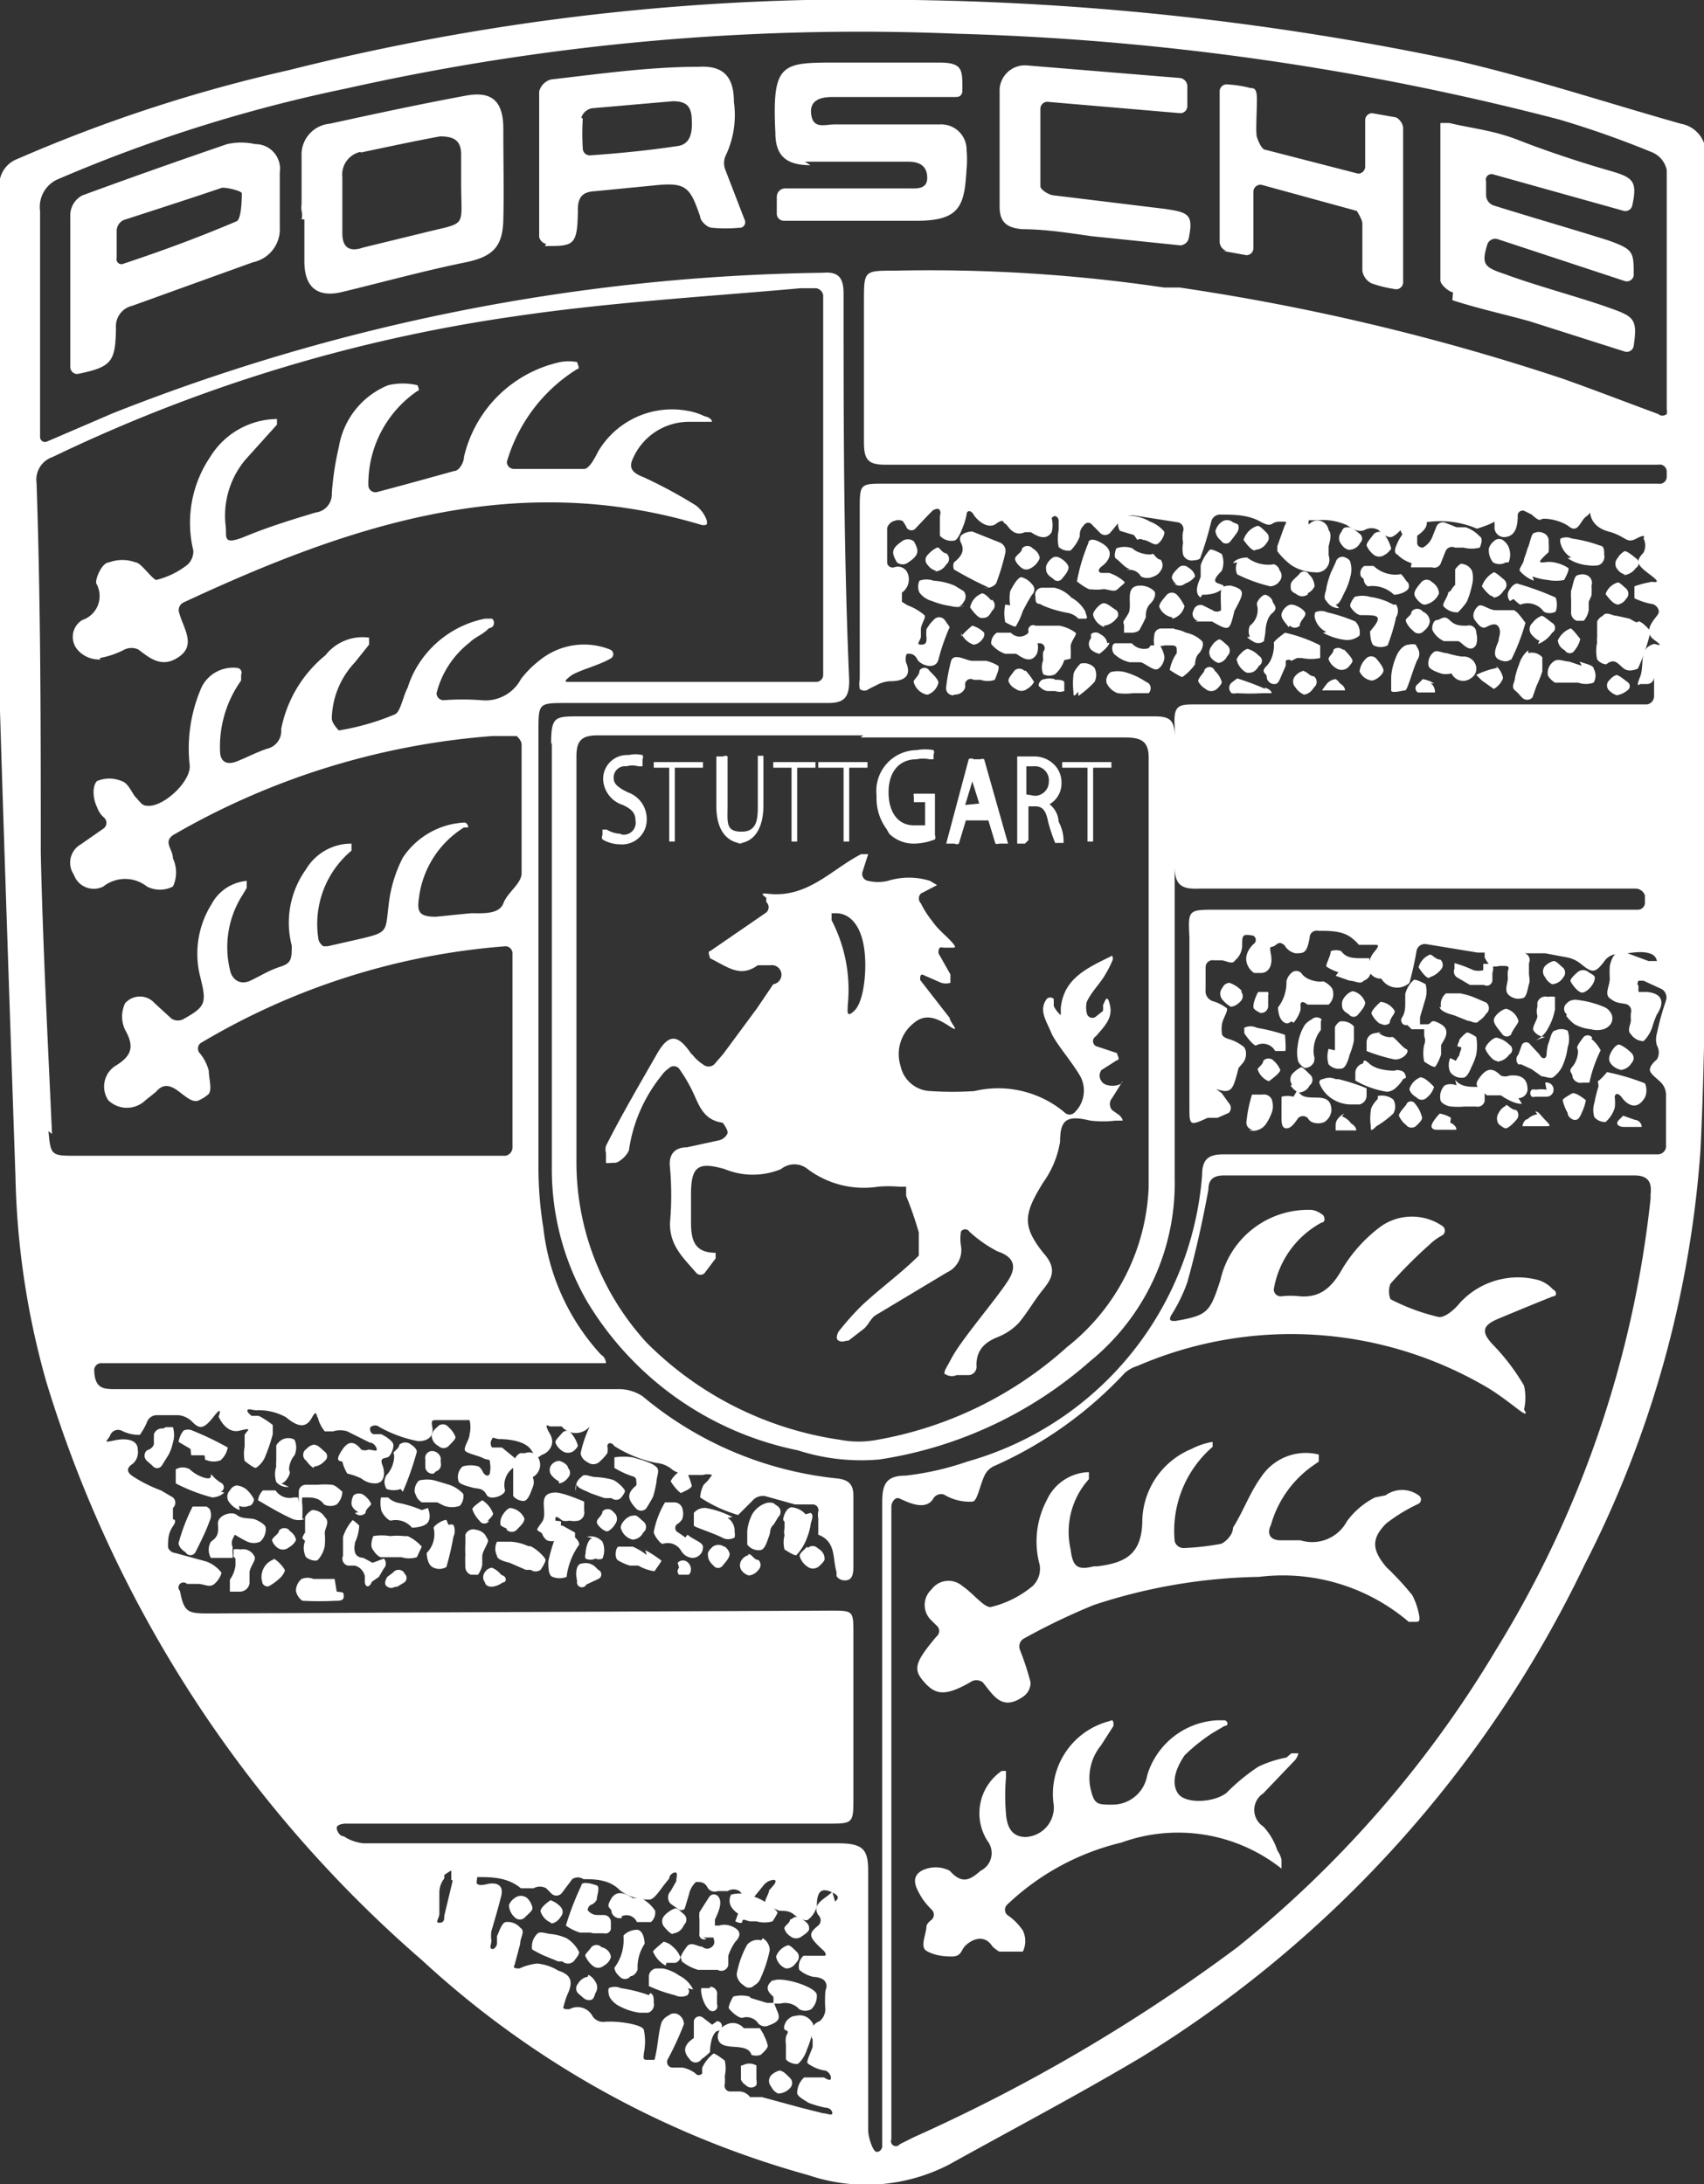 <svg xmlns="http://www.w3.org/2000/svg" viewBox="0 0 24.24 31.07"><rect x="0" y="0" width="24.24" height="31.07" fill="#333333" stroke="none"/><defs><style>.cls-1{fill:#fff;}</style></defs><title>porsche</title><g id="Layer_2"><g id="Layer_1-2"><path d="M0 10.12c.06 1.95.14 4.28.22 6.62a11.52 11.52 0 0 0 .44 2.92A17.7 17.7 0 0 0 6 27.88a13.34 13.34 0 0 0 5.5 3.06 2.56 2.56 0 0 0 2-.15c.9-.5 1.85-1 2.74-1.53a16.68 16.68 0 0 0 6.3-7 15.27 15.27 0 0 0 1.65-5.9c.07-1.44.07-2.87.07-4.3 0-3.26 0-6.54 0-9.8a.43.43 0 0 0-.35-.5c-1.06-.3-2.12-.65-3.2-.9A40.15 40.15 0 0 0 13 0a33.27 33.27 0 0 0-8.9 1A21.5 21.5 0 0 0 .25 2.26a.4.4 0 0 0-.26.4C0 5 0 7.4 0 10.13m.74 6c-.06-1.33-.13-2.66-.16-4 0-1.75 0-3.5-.06-5.26a.34.34 0 0 1 .23-.37 22.46 22.46 0 0 1 6.57-2c1.35-.2 2.72-.28 4.07-.4h.22a.12.12 0 0 1 .1.1v5.4a.1.1 0 0 1-.1.1h-3.5c-.07 0-.1 0 0-.08s.4-.15.57-.25a.07.07 0 0 0 0-.13 1 1 0 0 0-1 .15 1.44 1.44 0 0 0-.27.27.57.57 0 0 1-.56.3 3.56 3.56 0 0 0-.54 0 .1.1 0 0 1-.1-.1 1.32 1.32 0 0 1 .47-.72c.08-.08.2-.12.27-.2A.27.27 0 0 0 7 8.92a.08.08 0 0 0 0-.12h-.1a1.46 1.46 0 0 0-1 .74 1.35 1.35 0 0 0-.1.24c-.07.13-.1.34-.18.38a3.5 3.5 0 0 1-.8.23s-.1-.1-.1-.17a1.2 1.2 0 0 1 .33-.8l.2-.25c0-.05 0-.1 0-.1a.67.67 0 0 0-.62.25A1.8 1.8 0 0 0 4 10.37a.26.26 0 0 1-.2.28c-.15.05-.28.12-.43.18s-.24 0-.24-.15a1.62 1.62 0 0 1 .3-1V9.6a.07.07 0 0 0-.06-.1.5.5 0 0 0-.5.27 2.17 2.17 0 0 0-.17 1.13c0 .24-.4.6-.62.56-.06 0-.1-.07-.15-.12s-.1-.2-.2-.23a.45.45 0 0 0-.35 0c-.07.07-.06.25 0 .37a.35.35 0 0 0 .1.15.1.1 0 0 1 0 .15l-.33.23a.3.3 0 0 0-.1.43.3.3 0 0 0 .42.17.5.5 0 0 1 .62 0 .4.4 0 0 0 .37 0 .47.47 0 0 0 0-.4c0-.13-.14-.23 0-.33A10.65 10.65 0 0 1 7 10.47h.35s.07.06.07.12c0 .6 0 1.22 0 1.83 0 .15-.2.27-.26.43s-.3.14-.46.14l-.5.05c-.24 0-.27-.07-.24-.27a1.38 1.38 0 0 1 .64-1h.06s0-.06-.05-.07a1.12 1.12 0 0 0-.88.5 1.92 1.92 0 0 0-.2.66c-.05.4 0 .4-.43.5l-.44.1H4.6s-.06-.04-.07-.1A1.36 1.36 0 0 1 5 12.1s0-.08 0-.1a.75.75 0 0 0-.65.37 1.3 1.3 0 0 0-.2 1.08c0 .18 0 .25-.16.3s-.3.14-.43.2-.24 0-.28-.12a1.38 1.38 0 0 1 .17-1.1l.06-.1c0-.05 0-.1 0-.1a.63.63 0 0 0-.5.33 1.33 1.33 0 0 0-.17 1c.1.4.1.45-.22.63a.17.17 0 0 1-.18 0l-.24-.22a.28.28 0 0 0-.42 0 .44.44 0 0 0 0 .38c.13.23.1.36-.12.5a.35.35 0 0 0-.12.5.38.38 0 0 0 .53 0l.15-.12c.1-.12.2-.1.33 0s.18.14.26.13a.54.54 0 0 0 .16-.1c.05-.07 0-.22 0-.33a.67.67 0 0 0-.12-.24.1.1 0 0 1 0-.15 9.94 9.94 0 0 1 4.34-1.38.1.1 0 0 1 .1.1v2.76a.12.12 0 0 1-.1.12h-6.1c-.36 0-.37 0-.4-.35m5.75 10.66l-.12.5c0 .05 0 .1-.07.1s0-.06 0-.13v-.3a.32.32 0 0 1 .07-.2v-.05s.1-.07.1-.06 0 .07 0 .13m5.42.17c-.1.1-.3.17-.2.33a.1.1 0 0 1 0 .15c-.15.12-.14.16.08.36 0 0 .06.07 0 .07h-.06c-.1 0-.18 0-.23 0a.2.2 0 0 0-.06.2.46.46 0 0 0 .2.1s.13 0 .17.07 0 .1 0 .15a1.66 1.66 0 0 0 0 .23.22.22 0 0 1-.08.18.18.18 0 0 0-.1.26s0 .07 0 .1-.1.22-.07.24a.56.56 0 0 0 .23.1c.06 0 .1.07.1.1s0 .06-.1 0h-.1c-.06 0-.15 0-.18 0a.3.3 0 0 0-.1.22c0 .05.1.1.16.14a1.45 1.45 0 0 0 .24.07c.06 0 .1.04.1.08s-.08 0-.13 0l-.32-.08-.55-.15c-.06 0-.1 0-.12 0s0 0-.05 0a.2.2 0 0 0-.14-.08h-.15a.08.08 0 0 1-.07-.1.68.68 0 0 0 0-.12.5.5 0 0 0 0-.22s-.13-.1-.16-.1a.56.56 0 0 0-.16.2.5.5 0 0 0 0 .08.06.06 0 0 1-.1 0 .46.46 0 0 0-.18-.08h-.15a.08.08 0 0 1-.06-.12 4.35 4.35 0 0 0 .23-.5s0-.07-.06-.12a.12.12 0 0 0-.16 0 .2.2 0 0 0-.1.1c-.05.16-.05.35-.1.53 0 0 0 0-.08 0s-.08 0-.07-.1a.8.8 0 0 0 0-.32c0-.08-.37-.14-.57-.12a.18.18 0 0 1-.16-.08.24.24 0 0 0-.33-.1c-.07 0-.1 0-.08-.05a1.1 1.1 0 0 1 .07-.2c.07-.18 0-.25-.15-.3a.7.7 0 0 0-.3-.1.8.8 0 0 0-.25.07c-.05 0-.1 0-.07-.05l.08-.3c0-.1.08-.18 0-.23a.23.23 0 0 0-.2-.08c-.06 0-.1.14-.13.2v.1c0 .05-.05.1-.08.08s0-.06 0-.12a.45.45 0 0 1 0-.13c.05-.17.1-.34.14-.5s-.07-.2-.2-.17-.12 0-.14 0 0-.1 0-.1c.2 0 .43 0 .62.16 0 0 .1 0 .18 0a.18.18 0 0 1 .18 0l.07.07a.1.1 0 0 0 .15 0l.15-.2a.14.14 0 0 1 .16 0c.15 0 .37 0 .52.16a.67.67 0 0 0 .42.13c.06 0 .14-.12.2-.2l.08-.1c0-.06.08-.1.1-.08s0 .07 0 .12l-.08.14a.13.13 0 0 0 0 .18l.1.07a.07.07 0 0 0 .1 0l.06-.2a.34.34 0 0 1 .1-.18c.07 0 .12 0 .16.07a.12.12 0 0 0 .15.06h.14a.16.16 0 0 1 .17 0l.07.08a.08.08 0 0 0 .14 0l.13-.16a.2.2 0 0 1 .15-.08s.05 0 0 .07l-.07.08c0 .05-.07.14-.05.17a.53.53 0 0 0 .2.12c.07 0 .14 0 .2.05s.16.1.2.08a.34.34 0 0 0 .13-.2c0-.2.06-.26.2-.2s.1.1.06.14m11.6-10a15.33 15.33 0 0 1-2.2 6.42 15.84 15.84 0 0 1-3.68 4.23A24.3 24.3 0 0 1 13 30.4l-.2.1a.07.07 0 0 1-.12-.07v-9c0-.06.05-.13.1-.12s.38.22.5 0a.13.13 0 0 1 .15-.05.7.7 0 0 0 .4.1c.07 0 .1-.2.17-.36a.28.28 0 0 1 .15-.15A5.68 5.68 0 0 0 16 19.53a.47.47 0 0 1 .18-.1 5.5 5.5 0 0 1 5 .32c.13.08.25.17.42.3s.08 0 .08 0a.77.77 0 0 0 0-.34 3 3 0 0 0-.44-.58c-.16-.17-.17-.27.07-.37s.48-.2.78-.32c.06 0 .06-.07 0-.1a.46.46 0 0 0-.2-.13 1.12 1.12 0 0 0-1.12.32c-.08.1-.23.23-.32.2a2.93 2.93 0 0 1-.67-.25.3.3 0 0 1 0-.22 6.72 6.72 0 0 1 .56-.56.78.78 0 0 1 .18-.13.08.08 0 0 0 0-.13.77.77 0 0 0-.87 0 2.1 2.1 0 0 0-.55.6c-.14.25-.3.42-.6.4a1.16 1.16 0 0 0-.28 0 .1.1 0 0 1-.1-.1 1.33 1.33 0 0 1 .68-.95c.06 0 .05-.1 0-.12a.3.3 0 0 0-.14-.06 1.28 1.28 0 0 0-1.3 1c-.15.46-.18.5-.64.58-.06 0-.1 0-.06-.08a2.27 2.27 0 0 0 .23-.47c.12-.43.22-.88.3-1.32 0-.14.07-.2.22-.2h5.84c.2 0 .25.1.23.27M.8 2.56a21.26 21.26 0 0 1 4.12-1.3 33.43 33.43 0 0 1 8.7-.78 38.1 38.1 0 0 1 8.56 1.22 13.52 13.52 0 0 1 1.33.47.35.35 0 0 1 .2.25c0 1.13 0 2.27 0 3.4a.18.18 0 0 1 0 .07s-.06.05-.12 0c-.46-.17-.9-.34-1.35-.5a32 32 0 0 0-5.46-1.3h-.22a22.8 22.8 0 0 0-3.84-.24c-.43 0-.43 0-.43.44 0 .66 0 1.32 0 2 0 .25.06.32.3.32h11a.1.1 0 0 1 .12.1v.07a.1.1 0 0 1-.12.1h-11c-.36 0-.36 0-.36.38 0 .8 0 1.6 0 2.4a.38.38 0 0 0 0 .14.1.1 0 0 0 .13 0l.12-.06a.45.45 0 0 1 .18-.05c.2 0 .3-.07.24-.24a.17.17 0 0 1 0-.15h.05s.06 0 .1.08.26.16.3 0a2.92 2.92 0 0 1 .16-.46s0 0-.07-.1a.1.1 0 0 0-.16 0 .54.54 0 0 0-.1.13.46.46 0 0 0 0 .12c0 .06 0 .1-.08.1s0-.06 0-.12v-.1c0-.07.08-.17.05-.2a.78.78 0 0 0-.24-.14l-.08-.05s0-.08 0-.13a.23.23 0 0 0 .07-.3.15.15 0 0 0-.18-.06.08.08 0 0 1-.1-.06c0-.17 0-.33 0-.5a.15.15 0 0 1 .1-.1.16.16 0 0 1 .12 0 .5.5 0 0 1 .06.1.08.08 0 0 0 .13 0l.17-.18.07-.07s.08-.05.1 0 0 .05 0 .1v.06c0 .08 0 .17 0 .2a.22.22 0 0 0 .2.07c.05 0 .1-.12.13-.2a.92.92 0 0 0 .05-.17c0-.06.06-.07.1 0s.2.22.32.13.1 0 .13 0 .1.2.28.12c0 0 .06 0 .08 0s.2.16.3 0a.38.38 0 0 0 0-.2.1.1 0 0 1 .04-.03s.07 0 .06.1v.1a.58.58 0 0 0 0 .24.2.2 0 0 0 .17.05.55.55 0 0 0 .13-.2c0-.05 0-.1.06-.16a.07.07 0 0 1 .12 0l.1.1a.1.1 0 0 0 .16 0l.14-.17a.23.23 0 0 1 .18-.07l.64.1a.1.1 0 0 1 .07.13.42.42 0 0 0 0 .16.44.44 0 0 0 0 .17.13.13 0 0 0 .15.08s.1 0 .1-.05a4.65 4.65 0 0 0 .15-.5.13.13 0 0 1 .14-.1c.18 0 .38 0 .56.1s.14 0 .27 0 .1 0 .07.07l-.1.28s0 .06 0 .07a1 1 0 0 0 .2.2.64.64 0 0 0 .33.1.18.18 0 0 0 .2-.24s0-.08 0-.12.06-.17 0-.24a.16.16 0 0 0-.28-.08.07.07 0 0 1 0-.06s.05 0 .12 0a.83.83 0 0 1 .42.07c.1.07.18.1.25.07a.2.2 0 0 1 .2 0c.05.06.12.1.17.1s.13-.08.2-.16a.18.18 0 0 1 .17-.06.8.8 0 0 0 .2 0 1.33 1.33 0 0 1 .66.1s.17-.05.25-.1a.14.14 0 0 0 0-.06v.16a.14.14 0 0 0 .13.12c.16 0 .2-.14.2-.3a.07.07 0 0 1 .1-.07l.1.05s.1.1.13.07.27 0 .4.1.16-.08.24-.14a.2.2 0 0 0 .06-.06s0 .2.26.27.25.18.4.1.1 0 .1 0a.22.22 0 0 1 0 .2c-.12.13-.1.17.1.32s0 .08 0 .1a1.4 1.4 0 0 0-.23.06s0 .15 0 .17a1 1 0 0 0 .24.08c.06 0 .13.08.1.14s-.24.24-.06.37 0 .05 0 .06c-.23.06-.13.3-.2.47s0 .1 0 .1h.1a.1.1 0 0 0 .1-.1c0-.07 0-.1 0-.1s0 0 0 .1 0 .17 0 .27a.12.12 0 0 1-.1.12h-6.42c-.23 0-.32 0-.3.3 0 .67 0 1.34 0 2 0 .27.1.33.34.32h6.22a.14.14 0 0 1 .13.1s0 0 0 .1a.1.1 0 0 1-.1.1h-6c-.4 0-.4 0-.38.4 0 .8 0 1.6 0 2.4 0 .27 0 .28.26.16 0 0 .1 0 .14 0l.16-.07a.1.1 0 0 0 0-.14l-.1-.14-.08-.06s0-.05 0 0c.23.08.24 0 .32-.3 0 0 0 0 .06-.07s.06-.2 0-.24-.1-.07-.2-.1-.1-.07-.1-.1a.35.35 0 0 1 0-.08c0-.1.1-.22.07-.26a.6.6 0 0 0-.2-.1.15.15 0 0 1-.1-.16c0-.1 0-.2 0-.32a.1.1 0 0 1 .12-.1h.1c.07 0 .16.07.2 0a.28.28 0 0 0 .1-.2c0-.16 0-.18.16-.15a.07.07 0 0 1 0 .12c-.1.1-.14.22-.06.34a.26.26 0 0 0 .07.07h.1c.1 0 .17-.1.14-.26s0-.08.07-.14.1 0 .12 0a.23.23 0 0 0 .16.12c.12 0 .16 0 .2-.22a.1.1 0 0 1 .12-.1c.18 0 .37 0 .5.12a.45.45 0 0 1 .08.08h.22c.06 0 .08 0 0 .1a.32.32 0 0 0-.06.1.3.3 0 0 0 0 .2.18.18 0 0 0 .16.08.26.26 0 0 0 .4.06 4.56 4.56 0 0 0 .1-.45.12.12 0 0 1 .14-.1l.73.12c.06 0 .1 0 .1 0s0 0 0 .07a.6.6 0 0 0 .08.12.26.26 0 0 0 .13 0h.05c.06 0 .1 0 .07.07a.42.42 0 0 0 0 .1c0 .07-.05.17 0 .23a.2.2 0 0 0 .2.06c.07 0 .08-.14.1-.2s0-.1 0-.16v-.14a.1.1 0 0 0-.06-.14h-.14s0 0 .1 0h.33l.32.06a.45.45 0 0 1 .2.1c.16.13.2.12.34-.07a.24.24 0 0 1 .17-.08c.16 0 .33-.06.48 0a.13.13 0 0 1 .08.1s-.06 0-.12 0l-.27-.1c-.18-.07-.24 0-.28.17a1.38 1.38 0 0 0 0 .18c0 .1-.08.22 0 .28s.1.06.22.08a.1.1 0 0 1 .08.13.62.62 0 0 0 0 .1c0 .06-.06.15 0 .2a.22.22 0 0 0 .18.1.5.5 0 0 0 .13-.22 1.25 1.25 0 0 1 .06-.16c.12-.18.07-.3-.14-.32 0 0-.1 0-.12 0a.24.24 0 0 1 0-.08.06.06 0 0 1 0-.08h.07l.26.12a.14.14 0 0 1 .06.16 3.84 3.84 0 0 0-.13.47.3.3 0 0 0 0 .17.2.2 0 0 1 0 .2c-.06.05-.1.1-.1.15s.1.12.16.18a.26.26 0 0 1 .07.18c0 .22 0 .47 0 .74a.12.12 0 0 1-.12.1H17.4c-.22 0-.3.08-.3.3a4.6 4.6 0 0 1-3.34 4.07 4.05 4.05 0 0 1-.88.2c-.28 0-.33.13-.33.38 0 1.48 0 3 0 4.43v4.6s0 .08 0 .13-.06.1-.1.07-.1-.2-.1-.3c0-.9 0-1.8 0-2.68 0-.34 0-.7 0-1s-.06-.4-.42-.4h-5c-.6 0-1.18 0-1.76 0a.63.63 0 0 1-.28-.1c-.06 0-.1-.08-.1-.12s.07-.06.13-.06h6.85c.37 0 .37 0 .37-.38 0-.77 0-1.54 0-2.32 0-.33 0-.33-.33-.33L3 22.95c-.32 0-.38 0-.44-.32a.07.07 0 0 1 .1-.1h.15c.1 0 .17.06.24 0s.1-.14.1-.16a.47.47 0 0 0-.22-.16l-.44-.12a.12.12 0 0 1-.1-.08c0-.1 0-.2.07-.3s0-.1 0-.1 0 0 0-.1v-.06a.1.1 0 0 0 0-.15l-.17-.1a2 2 0 0 1-.4-.2c-.12-.08-.06-.14 0-.18a.22.22 0 0 0 .07-.2c0-.14-.16-.17-.34-.13s-.08 0-.05-.08a.12.12 0 0 1 .16-.06.54.54 0 0 0 .26.06s.07-.1.1-.18a.15.15 0 0 1 .15-.1h.3a.32.32 0 0 1 .2.1c.1.1.16.1.3-.08s.07 0 .07 0 .1.25.3.2.1 0 .07.06v.17a.5.5 0 0 0 0 .2s.12.1.16.1a.35.35 0 0 0 .14-.18 2.34 2.34 0 0 0 .1-.3s0-.1 0-.13a1.1 1.1 0 0 0-.2-.13h-.1s-.07-.05-.06-.08.07 0 .13 0a.8.8 0 0 1 .42.1c.2.17.3.13.37 0s.06 0 .08 0a.5.5 0 0 0 .1.2s.07 0 .12 0a.33.33 0 0 1 .2 0l.32.16c.06 0 .1.07.1.1s-.07 0-.12 0a.13.13 0 0 1-.1 0c-.08-.1-.17-.15-.27 0s-.06.16 0 .17a.58.58 0 0 0 .07.17 1 1 0 0 1 .2.07.3.3 0 0 0 .2.07c.12 0 .15-.13.1-.26s.06-.08.1-.13.07-.14.05-.18-.1-.1-.17-.13h-.1c-.04 0-.07-.06-.05-.1a.1.1 0 0 1 .13 0 1.82 1.82 0 0 0 .55.2c.17 0 .22-.1.2-.2s0-.1.06-.1h.47a.43.43 0 0 1 0 .2c0 .08-.1.2-.06.24s.17.06.25.1.1 0 .1.07a.34.34 0 0 1 0 .13c0 .06-.06.07-.1 0a.2.2 0 0 0-.06-.08.4.4 0 0 0-.23 0 .2.2 0 0 0-.06.2c0 .05.13.08.2.1s.15 0 .2.1.3 0 .26-.08a.3.3 0 0 1 .12-.3.1.1 0 0 0 0-.16l-.16-.13H7a.1.1 0 0 1 0-.12c0-.04.06 0 .1 0s.36 0 .46.16.1.08.16.06.2-.13.1-.3 0-.1 0-.1.14 0 .17 0a.26.26 0 0 0 .4 0s.06 0 0 0a1.7 1.7 0 0 0-.13.38s0 .08.1.13a.13.13 0 0 0 .16 0 .7.7 0 0 0 .12-.13.28.28 0 0 0 0-.1c0-.04.05-.07.1 0a1.76 1.76 0 0 0 .6.24.4.4 0 0 1 .23.1.5.5 0 0 0 .2.07H10a.23.23 0 0 1 .13 0s0 0-.06.08l-.06.06a.44.44 0 0 0-.05.18 2 2 0 0 0 .54.25s.1-.1.2-.2a.2.2 0 0 1 .18-.07l.43.12h.26a.08.08 0 0 1 .07.1.27.27 0 0 0 0 .1c0 .08 0 .22 0 .23.26.1.2.34.26.53v.06a.14.14 0 0 0 .12.06c.1 0 .12-.08.12-.2 0-.34 0-.7 0-1 0-.16-.06-.23-.23-.25a5.12 5.12 0 0 1-2.77-1.17.62.62 0 0 0-.37-.1h-7.1c-.2 0-.32 0-.33-.27a.1.1 0 0 1 .1-.1H8.5c.06 0 .12 0 .12 0s0-.08-.07-.12a3.18 3.18 0 0 1-.82-1.8 5.32 5.32 0 0 1-.07-.9c0-2.06 0-4.12 0-6.17 0-.4 0-.4.4-.4h3.72c.23 0 .3-.08.3-.32C12 7.82 12 6 12 4.18c0-.23-.07-.32-.3-.3a28.44 28.44 0 0 0-10.1 2l-.93.4a.07.07 0 0 1-.1-.06s0-.07 0-.1c0-1 0-2.08 0-3.12a.43.43 0 0 1 .23-.44M19 13.88l.2.07c.08 0 .15.06.2 0a.15.15 0 0 0 .08-.22v-.1h-.1c-.12 0-.23 0-.3-.1a.2.2 0 0 0-.15 0c0 .07-.08.2-.06.22a.7.7 0 0 0 .17.08M21.1 13.8a.27.27 0 0 1-.14 0 1.64 1.64 0 0 0-.27-.1s0 0 0 .08a.1.1 0 0 0 .05.13l.17.1h.2a.08.08 0 0 0 .12-.07s0-.07 0-.1a.2.2 0 0 0 0-.13s-.07 0-.13 0M7.85 10.56c0 2 0 4 0 6.05a3.77 3.77 0 0 0 .5 1.9 4.55 4.55 0 0 0 3 2.12 2.93 2.93 0 0 0 1.16.13 5.86 5.86 0 0 0 3-1.4 3.26 3.26 0 0 0 1.2-2.6c0-2.08 0-4.18 0-6.27 0-.23-.05-.3-.28-.3H8.24c-.35 0-.4 0-.4.4m4.4-.1H16c.25 0 .35.06.34.33 0 2 0 4 0 6.07a3.05 3.05 0 0 1-1.16 2.27 5.44 5.44 0 0 1-2.7 1.32 1.4 1.4 0 0 1-.53 0A4.87 4.87 0 0 1 9.2 19.1a3.8 3.8 0 0 1-1-2.6c0-1.9 0-3.82 0-5.74 0-.22.07-.3.3-.3h3.78M20.66 4.27c.37.12.74.2 1.1.3l1.35.43a.1.1 0 0 0 .13-.08c.06-.4 0-.42-.4-.56s-1-.3-1.43-.46c-.3-.1-.34-.14-.25-.43a.12.12 0 0 1 .14-.07l1.82.6a.1.1 0 0 0 .12-.08c0-.34 0-.37-.36-.5-.54-.17-1.1-.33-1.64-.5a.16.16 0 0 1-.1-.14v-.2a.08.08 0 0 1 .1-.1L23.1 3a.1.1 0 0 0 .12-.08c.08-.36 0-.4-.35-.5S22 2.15 21.62 2s-.67-.17-1-.25c-.06 0-.12 0-.13 0 0 .75 0 1.5 0 2.24 0 .05.1.15.18.17" class="cls-1"/><path d="M1 5.22a.1.1 0 0 0 .1.1c.5-.1.54-.18.55-.65a.3.3 0 0 1 .23-.32l1.72-.62a.48.48 0 0 0 .38-.5c0-.27 0-.53 0-.78a.35.35 0 0 0-.35-.4.92.92 0 0 0-.4 0c-.7.24-1.38.48-2.06.73a.32.32 0 0 0-.17.3c0 .52 0 1.05 0 1.6zm.66-1.94a.17.17 0 0 1 .1-.15c.46-.15.93-.3 1.4-.46.1 0 .28.05.28.08s0 .38-.08.4c-.52.22-1 .4-1.6.6a.07.07 0 0 1-.1-.08zM11.45 2.3h1.47c.16 0 .27.06.27.23s-.16.15-.28.15h-1.74a.12.12 0 0 0-.12.12v.24a.1.1 0 0 0 .1.1c.65 0 1.28 0 1.9 0s.67-.23.7-.74a1.4 1.4 0 0 0 0-.26.36.36 0 0 0-.38-.37h-1.5c-.14 0-.3.07-.33-.14s.14-.25.3-.25h1.73c.06 0 .1 0 .12-.07a.53.53 0 0 1 0-.06c0-.26 0-.36-.33-.36-.5 0-1 0-1.46 0-.78 0-.92 0-.87 1 0 .34.17.46.5.46M4.33 3.12c0 .2 0 .4 0 .6 0 .38.2.52.55.43.58-.14 1.16-.3 1.75-.42.38-.08.52-.22.53-.6s0-.87 0-1.3-.2-.53-.53-.47c-.65.12-1.3.26-1.94.4a.44.44 0 0 0-.4.46c0 .23 0 .46 0 .68a.37.37 0 0 0 0 .1.23.23 0 0 1 0 .12m.84-.95c.38-.08.75-.16 1.13-.23.2 0 .3.06.3.26s0 .28 0 .4c0 .67.1.55-.57.72l-.82.2c-.2.07-.3 0-.3-.2s0-.54 0-.8a.33.33 0 0 1 .26-.36M7.75 3.5c.4 0 .46 0 .47-.46a.32.32 0 0 0 0-.05c0-.18.06-.26.24-.27l.82-.08c.47-.05.53 0 .68.44 0 .06.1.16.17.16a2 2 0 0 0 .38 0 .08.08 0 0 0 .08-.12l-.27-.7a.26.26 0 0 1 0-.2 1.34 1.34 0 0 0 .12-.77c0-.36-.15-.52-.5-.5-.7 0-1.4.1-2.1.18a.24.24 0 0 0-.17.17c0 .7 0 1.38 0 2.07a.13.13 0 0 0 .1.1m.5-1.8a.2.2 0 0 1 .15-.13l1.15-.1c.18 0 .26.06.27.24s0 .38-.22.4c-.4.06-.8.1-1.23.13a.1.1 0 0 1-.1-.1 3.48 3.48 0 0 1 0-.42M17.4 3.57l.33.06a.1.1 0 0 0 .1-.1v-.8a.1.1 0 0 1 .12-.1L19.3 3s.08.12.08.18c0 .22 0 .45 0 .67a.24.24 0 0 0 .13.18 1.7 1.7 0 0 0 .32.08.1.1 0 0 0 .13-.1c0-.75 0-1.48 0-2.2a.2.2 0 0 0-.1-.14l-.34-.06a.1.1 0 0 0-.1.1v.66a.1.1 0 0 1-.1.1L18 2.13c-.05 0-.1-.12-.12-.18s0-.36 0-.54-.06-.15-.1-.16a1.74 1.74 0 0 0-.33-.05.1.1 0 0 0-.1.1v2.14a.14.14 0 0 0 .1.13M14.53 3.26c.33 0 .65.05 1 .1l1.26.13a.13.13 0 0 0 .12-.1c.07-.34 0-.37-.35-.42L15 2.78c-.07 0-.2-.08-.2-.13 0-.35 0-.7 0-1.1a.1.1 0 0 1 .12-.1l1.87.16a.1.1 0 0 0 .1-.1v-.28a.12.12 0 0 0-.1-.12L14.6.93a.36.36 0 0 0-.38.38c0 .55 0 1.1 0 1.63 0 .22.1.3.32.32M20.07 8.07s.1 0 .15 0h.15A.1.1 0 0 0 20.5 8l.06-.15a.1.1 0 0 1 .14-.06h.12a.48.48 0 0 0 .23 0s.06-.13 0-.16a.48.48 0 0 0-.2-.13s-.1 0-.13 0l-.15-.06a.1.1 0 0 0-.14.06l-.06.15a.3.3 0 0 1-.13.14s-.08 0-.08-.07 0-.1 0-.1c.18-.12.16-.22.07-.32a.16.16 0 0 0-.18 0 .2.2 0 0 0-.1.3s-.05.07-.07.12-.07.14 0 .17a.47.47 0 0 0 .2.12M23.18 8.8L23 8.76c-.07 0-.15-.07-.2 0a.17.17 0 0 0-.08.08c0 .05 0 .1 0 .12s0 .06 0 .1a.26.26 0 0 0 0 .08.54.54 0 0 0 0 .24.18.18 0 0 0 .13.07c.12-.1.17 0 .25.06s.2 0 .2 0a2.74 2.74 0 0 0 .18-.53s-.08-.1-.14-.13 0 0-.07 0M14 8.36a.18.18 0 0 0 .17-.06 3.2 3.2 0 0 0 .13-.43.13.13 0 0 0-.07-.15l-.4-.16s-.1 0-.16.06a.1.1 0 0 0 0 .1c.06.12 0 .2-.1.28a.14.14 0 0 0 0 .1 5.32 5.32 0 0 0 .5.26M5.3 22.23l-.13-.07s-.1 0-.12-.08 0-.1 0-.14a.62.62 0 0 0 .06-.24s-.1-.1-.1-.07a.66.66 0 0 0-.13.23s0 .1 0 .13v.14a.1.1 0 0 0 .07.14h.1a.2.2 0 0 1 .14.15v.08c0 .07.06.1.1 0l.1-.07.07-.12a.1.1 0 0 0 0-.14M15.23 9.37a1.27 1.27 0 0 0 0-.17c0-.08.1-.18.07-.2a.55.55 0 0 0-.23-.1h-.34a.07.07 0 0 0-.1.08v.07a.6.6 0 0 0 0 .1h.16a.07.07 0 0 1 .05.12.5.5 0 0 0 0 .12.27.27 0 0 0 0 .2.18.18 0 0 0 .17 0 .46.46 0 0 0 .13-.2M16.7 8.94h-.18a.1.1 0 0 0-.1.1.37.37 0 0 0 0 .14.3.3 0 0 0 .15 0h.07c.06 0 .1 0 .1.06s0 0 0 .05a.6.6 0 0 0-.1.24s.15.1.18.1a.75.75 0 0 0 .18-.18s0-.1.05-.15.08-.14.05-.18a.45.45 0 0 0-.23-.12.47.47 0 0 0-.16-.05M3.34 21.83a2 2 0 0 0 .18.1.23.23 0 0 0 .18 0 .24.24 0 0 0 .08-.2c0-.04-.1-.1-.16-.12s-.18 0-.25-.06-.28 0-.27.13 0 .18-.1.25a.23.23 0 0 0 0 .23s.16 0 .24 0h.07v-.05a.38.38 0 0 1 0-.1.15.15 0 0 1 0-.12M22.74 15.45a2.2 2.2 0 0 0-.06.24.34.34 0 0 0 0 .2.2.2 0 0 0 .16.07.45.45 0 0 0 .13-.2.56.56 0 0 0 0-.15c0-.06.05-.07.1 0s.2.22.33 0a.25.25 0 0 0 0-.2 3.17 3.17 0 0 0-.54-.16s-.08.1-.13.13M9 21a.06.06 0 0 1 .05.07.1.1 0 0 1 0 .06c-.16.13-.1.22 0 .33a.1.1 0 0 0 .14 0 1.94 1.94 0 0 0 .1-.17 1.57 1.57 0 0 0 .05-.22c0-.07.05-.15 0-.2s-.12-.07-.2-.1L9 20.73a.85.85 0 0 0-.26 0s0 .13 0 .15A1.26 1.26 0 0 0 9 21M18.4 14.55a.52.52 0 0 0 .1-.18.5.5 0 0 0 0-.08s0-.08.1 0h.1c.06 0 .15 0 .2 0a.2.2 0 0 0 .06-.2c0-.05-.12-.14-.15-.13s-.22 0-.3-.12a.1.1 0 0 0-.14 0 .22.22 0 0 0-.07.12.58.58 0 0 1-.12.37s0 .14.07.2.1 0 .13 0M15.5 8.38a.73.73 0 0 0 .2 0c.06 0 .15.05.2 0s.1-.08.1-.1a.6.6 0 0 0-.22-.13h-.1c-.06 0-.07-.05 0-.1s.2-.2 0-.32-.2 0-.2 0a2.62 2.62 0 0 0-.16.54s.12.1.2.12M21.8 8.2a.9.9 0 0 0 .22.05.6.6 0 0 0 .23 0s.08-.14.06-.17a.56.56 0 0 0-.2-.08.4.4 0 0 0-.15 0c-.06 0-.08 0 0-.08s.06-.05.07-.07a.9.9 0 0 0 0-.14.12.12 0 0 0-.08-.13.15.15 0 0 0-.12 0c-.05 0-.06.14-.1.22a1.67 1.67 0 0 1-.05.15c0 .06-.08.14-.06.17a.47.47 0 0 0 .2.14M18.45 9.36h.07a.64.64 0 0 0 .26 0s0-.17 0-.18a2.1 2.1 0 0 0-.5-.18s-.17.12-.16.15 0 .22-.1.32 0 .1 0 .16.06.1.1.1.06 0 .1-.1l.07-.16V9.4a.06.06 0 0 1 .08 0M21.54 8.68s-.08 0-.12 0h-.14c-.1 0-.2-.1-.25-.06s-.1.13-.05.2.1.13.16.1.14-.07.18 0 0 .14 0 .18-.12.22 0 .28.16 0 .18 0a3 3 0 0 0 .2-.52s-.07-.1-.12-.15M21.64 15.14l.15.07.14.1c.06 0 .14.05.18 0a.4.4 0 0 0 .13-.18.87.87 0 0 0 .06-.23.36.36 0 0 0 0-.24.2.2 0 0 0-.18 0c-.05 0-.07.13-.1.2A.78.78 0 0 0 22 15c0 .06-.06.08-.1 0l-.13-.14a.07.07 0 0 0-.12 0l-.05.14a.1.1 0 0 0 0 .14M19.82 8.6l-.08-.04a1 1 0 0 0-.25-.07.4.4 0 0 0-.22 0s-.08.1-.06.14.1.13.16.12c.23 0 .32 0 .12.23 0 0 0 .16.05.2a.22.22 0 0 0 .2 0 2.77 2.77 0 0 0 .12-.4.17.17 0 0 0 0-.18M7.9 21.63c0-.06 0-.08.1 0a.22.22 0 0 0 .1 0 .33.33 0 0 0 .13 0 .12.12 0 0 0 .08-.14c0-.07 0-.13 0-.13s-.27-.12-.4-.13c-.3 0-.1.28-.2.42s-.08.1 0 .16a.2.2 0 0 0 .07.1c.12.04.2 0 .2-.27M9.75 21.87l-.1-.07a.07.07 0 0 1 0-.13s.06-.05.06-.08a.22.22 0 0 0 0-.12.12.12 0 0 0-.12-.1c-.06 0-.1 0-.13 0a1.3 1.3 0 0 0-.16.42c0 .05.1.18.13.17a.22.22 0 0 1 .26.1.2.2 0 0 0 .16.1A.15.15 0 0 0 10 22c0-.06-.14-.1-.22-.17M17 8.84h.14s.07 0 .1 0c.25.14.25.14.32-.15.14-.26.16-.3-.05-.36-.05 0-.13 0-.14.07s0 .22 0 .28a.1.1 0 0 1-.12 0l-.12-.06a.1.1 0 0 0-.15.06.1.1 0 0 0 .06.15M13.58 9.88a.15.15 0 0 0 .15-.1v-.06a.08.08 0 0 1 .12-.05h.1a.3.3 0 0 0 .2 0s.08-.17.05-.2a.63.63 0 0 0-.17-.07c-.06 0-.1 0-.12 0s0 0-.08 0-.26-.12-.3 0a2.57 2.57 0 0 0-.07.37.1.1 0 0 0 .1.12M18.4 15.6a.34.34 0 0 0-.17 0s0 .12 0 .17v.13c0 .06 0 .15.07.15s.12-.08.17-.15a.1.1 0 0 1 .13 0 .16.16 0 0 0 .06.06.23.23 0 0 0 .18 0 .22.22 0 0 0 .1-.16c0-.34-.4-.06-.48-.3M22.28 14.45a.57.57 0 0 0 .12.12.6.6 0 0 0 .23.07.33.33 0 0 0 .18 0 .2.2 0 0 0 .1-.07.15.15 0 0 0 0-.17.2.2 0 0 0-.1-.08 1.4 1.4 0 0 0-.4-.1s-.08 0-.12.05a.1.1 0 0 0 0 .16M7.53 22a.7.7 0 0 0-.26-.07c-.07 0-.16 0-.2 0a.22.22 0 0 0 0 .2c0 .05.1.08.18.1l.23.1h.07a.12.12 0 0 0 .14 0s.07-.1.07-.14-.17-.2-.24-.2M5.75 21.85a.9.9 0 0 0-.2 0 .7.7 0 0 0-.24 0s-.06.14 0 .2a.26.26 0 0 0 .1.1s.12 0 .13 0 .06 0 .1 0h.07a.37.37 0 0 0 .22 0S6 22 6 22a.63.63 0 0 0-.2-.15M22.5 9.47l-.18-.06c-.07 0-.16-.05-.22 0a.2.2 0 0 0-.08.2.3.3 0 0 0 .1.1c.04 0 .1 0 .1 0s.08 0 .13 0h.1a.33.33 0 0 0 .22 0 .2.2 0 0 0 0-.2c0-.05-.13-.07-.2-.1M7.45 21.35c.06 0 .1-.12.13-.2s0-.12 0-.14a.2.2 0 0 0 .06-.3.15.15 0 0 0-.17-.04H7.4a.2.2 0 0 0-.1.15c0 .1 0 .16 0 .24s0 .16 0 .22a.2.2 0 0 0 .17.07M18.9 14.92a.36.36 0 0 0 0 .22.2.2 0 0 0 .18.06c.06 0 .1-.12.12-.2a1 1 0 0 0 .06-.2c0-.06 0-.15 0-.2a.22.22 0 0 0-.2-.07.2.2 0 0 0-.07.08s0 .1 0 .13 0 .06 0 .1v.1M20.48 14.32c0 .06.12.1.2.12l.2.08c.05 0 .12.06.16 0a.3.3 0 0 0 .1-.1.1.1 0 0 0 0-.16L21 14.2a1 1 0 0 0-.23-.07c-.07 0-.16 0-.2 0a.2.2 0 0 0-.07.2M16.34 9.22a.23.23 0 0 1-.24-.07s-.16 0-.23 0-.06.14 0 .17a.46.46 0 0 0 .2.1s.1 0 .15 0 .18.12.24.1.12-.13.1-.2a.43.43 0 0 0-.06-.14s-.07 0-.13 0M22.64 8.47a1.05 1.05 0 0 0 0-.14.12.12 0 0 0-.07-.15.17.17 0 0 0-.12 0c-.06 0-.07.14-.1.22a.75.75 0 0 0 0 .13v.17a.12.12 0 0 0 .08.13c.05 0 .1 0 .1 0a.32.32 0 0 0 .07-.15c0-.06 0-.1 0-.12M6.9 21.83a.2.2 0 0 0-.13-.07.12.12 0 0 0-.15.07v.13a1.37 1.37 0 0 0 0 .15 1.45 1.45 0 0 0 0 .16.12.12 0 0 0 .08.13s.08 0 .1 0a.37.37 0 0 0 .06-.14c0-.06 0-.1 0-.12 0-.08.1-.2.08-.24M17.1 8.46c.05 0 .18 0 .27-.07s0-.07-.06-.1 0-.1.07-.17a.32.32 0 0 0 0-.24s-.14-.08-.17-.06a.6.6 0 0 0-.13.22s0 .13 0 .16-.12.22 0 .3M4 21.1c.06 0 .14-.14.12-.17s0-.15.07-.23a.27.27 0 0 0 0-.22.18.18 0 0 0-.18 0 .24.24 0 0 0-.08.08s0 .1 0 .12 0 .06 0 .1a.34.34 0 0 0 0 .08.35.35 0 0 0 0 .22.2.2 0 0 0 .18.07M6.35 21.62c-.07 0-.2.1-.18.12a.38.38 0 0 1-.1.35s0 .15.08.2a.2.2 0 0 0 .2 0 4.05 4.05 0 0 0 .1-.43.2.2 0 0 0 0-.17.12.12 0 0 0-.07 0M20.72 15.44a.2.2 0 0 0-.17 0 .23.23 0 0 0-.06.2c0 .05.1.1.16.1a1.05 1.05 0 0 0 .18 0H21a.1.1 0 0 0 .12-.08s0-.06 0-.1a.5.5 0 0 1 0-.1H21c-.1 0-.22 0-.3-.1M22.3 7.94a.6.6 0 0 0 .28.1.52.52 0 0 0 .16 0 .13.13 0 0 0 .08-.15c0-.07 0-.12-.06-.13a2 2 0 0 0-.4-.1.2.2 0 0 0-.16 0 .1.1 0 0 0 0 .07.33.33 0 0 0 .15.2M21.74 9.25a.4.4 0 0 0-.13.2 1 1 0 0 0-.06.2c0 .05-.06.12 0 .17s.05.05.1.1a.1.1 0 0 0 .15 0l.06-.17a1.5 1.5 0 0 0 .08-.2c0-.07 0-.16 0-.2a.2.2 0 0 0-.2-.06M14.3 8.6a.6.6 0 0 0 0 .25s.14.08.15.06a1 1 0 0 0 .1-.22l.07-.13.06-.1a.1.1 0 0 0 0-.15.28.28 0 0 0-.15-.1c-.05 0-.12.12-.16.2a.64.64 0 0 0 0 .2M16.18 7.68a.07.07 0 0 1 .08 0c.07 0 .15.08.2.06s.12-.14.1-.18a.48.48 0 0 0-.2-.14.57.57 0 0 0-.18-.07.5.5 0 0 0-.25 0 .2.2 0 0 0 0 .2s.13.04.2.06M13.64 8.63a.15.15 0 0 0 .07-.07.12.12 0 0 0 0-.15l-.13-.08a.92.92 0 0 0-.3-.07.3.3 0 0 0-.2 0 .2.2 0 0 0 0 .17.33.33 0 0 0 .18.12 1.1 1.1 0 0 0 .26.07.37.37 0 0 0 .2 0M5.73 21.22a4.3 4.3 0 0 0 .2-.57s0-.05-.08-.1a.13.13 0 0 0-.17 0c0 .06-.1.1-.08.13s0 .2-.1.3a.18.18 0 0 0 0 .2.3.3 0 0 0 .2 0M4.3 21.6a1.87 1.87 0 0 0 0-.2.36.36 0 0 1 0-.1h-.12a.24.24 0 0 1-.26-.1s-.13 0-.18 0a.25.25 0 0 0-.07.14c.17.1.34.2.5.27a.26.26 0 0 0 .16 0M11 21.38a.18.18 0 0 0-.1 0 .36.36 0 0 0-.2.16.7.7 0 0 0-.07.23c0 .07 0 .15 0 .2a.2.2 0 0 0 .18.08c.07 0 .1-.12.13-.2s0-.1.07-.17l.06-.1a.1.1 0 0 0 0-.15M21.84 14.8a.38.38 0 0 0 .18-.17.86.86 0 0 0 .1-.27c0-.06 0-.16 0-.18a.28.28 0 0 0-.1 0 .12.12 0 0 0-.15.08v.06a.23.23 0 0 0 0 .13c0 .06-.07.14-.06.2a.2.2 0 0 0 .17.1M21.6 15.62a.13.13 0 0 0 .13-.12c0-.14-.07-.22-.26-.2a.16.16 0 0 1-.12 0c-.1-.1-.18-.12-.28 0s-.07.15 0 .2l.08.08h.1s.1 0 .1 0 .18.13.3.12M19 15.35a.22.22 0 0 0-.18 0s-.06 0-.05.06a.46.46 0 0 0 .18.22.5.5 0 0 0 .25.08h.14a.13.13 0 0 0 .1-.13s0-.1 0-.1a2.8 2.8 0 0 0-.4-.13M21 9a.1.1 0 0 0-.13-.1c-.1 0-.17 0-.25-.08s-.13 0-.18 0-.08.1-.06.15a.35.35 0 0 0 .16.15c.06 0 .15 0 .2 0s.17.2.26.05A.3.3 0 0 0 21 9M18.82 9a.87.87 0 0 0 .3.1.27.27 0 0 0 .22-.06.23.23 0 0 0-.06-.2 2.43 2.43 0 0 0-.4-.13.2.2 0 0 0-.17 0 .14.14 0 0 0 0 .1.3.3 0 0 0 .16.18M20.63 15.05a.25.25 0 0 0 0 .2.2.2 0 0 0 .18.08c.06 0 .1-.1.13-.17A.72.72 0 0 0 21 15a.7.7 0 0 0 0-.25s-.12-.08-.14-.06a.5.5 0 0 0-.1.1c0 .04-.06.1 0 .1s0 .07 0 .12a.5.5 0 0 0-.05.08M20.08 14.64h.18v.1a.15.15 0 0 1 0 .12.56.56 0 0 0 0 .24s.14.1.16.07a.7.7 0 0 0 .08-.17s0-.1 0-.13.17-.2 0-.3-.12 0-.2 0h-.1s0 0 0-.1l.08-.27a.4.4 0 0 0 0-.2s-.14-.08-.17-.06a.4.4 0 0 0-.12.2s0 .1 0 .14 0 .13-.05.2a.07.07 0 0 0 .08.1M16.1 9s.1 0 .12-.06a1.75 1.75 0 0 0 .08-.16c0-.06 0-.13.07-.2s.07-.15.05-.17a.28.28 0 0 0-.2-.08c-.24 0-.1.28-.17.4s-.08.1-.06.16V9s0 0 .06 0M20.8 9.34a1.35 1.35 0 0 1-.22-.05c-.07 0-.15-.06-.2 0a.2.2 0 0 0-.06.17c0 .06.12.1.18.12s.14 0 .15 0a.18.18 0 0 0 .27.07.16.16 0 0 0 .08-.16.18.18 0 0 0-.2-.15M20 15.33s0-.08-.07-.1-.08 0-.1 0-.24 0-.35-.1-.07 0-.1 0a.14.14 0 0 0-.1.14s0 .08 0 .1a1.3 1.3 0 0 0 .45.16.2.2 0 0 0 .13-.06.53.53 0 0 0 .1-.12M18.08 14.95s.18 0 .2 0 0-.2 0-.23a2.6 2.6 0 0 0-.4-.1.2.2 0 0 0-.18 0s0 .05 0 .07.14.2.17.18a.2.2 0 0 1 .27.08M14.38 9s-.15 0-.2 0a.18.18 0 0 0-.08.16.44.44 0 0 0 .2.14s.12 0 .15 0 .2.18.3 0a.26.26 0 0 0 0-.18.68.68 0 0 0 0-.12h-.12a.17.17 0 0 1-.25 0M19.68 14.7a.27.27 0 0 0-.14 0 .13.13 0 0 0-.1.13c0 .06 0 .1 0 .12a2.4 2.4 0 0 0 .4.12A.2.2 0 0 0 20 15s.05-.06 0-.08-.17-.18-.2-.17-.13 0-.2-.07M19.4 8.24c0 .06.05.1.06.1a.44.44 0 0 1 .37.12s.1 0 .18-.06a.08.08 0 0 0 0-.13c-.05-.07-.08-.12-.1-.1a.45.45 0 0 1-.37-.12s-.07 0-.13 0a.12.12 0 0 0-.05.15M21.53 8.52s.08.08.1.08a.28.28 0 0 1 .33.1.18.18 0 0 0 .17 0 .3.3 0 0 0 0-.2 4.08 4.08 0 0 0-.55-.2s-.05 0-.1.08a.13.13 0 0 0 0 .17M4.34 21.92a.27.27 0 0 0 0 .2c0 .05.14.1.18.07a.4.4 0 0 0 .1-.2 1 1 0 0 0 0-.18c0-.08.08-.16 0-.23a.2.2 0 0 0-.18-.1.23.23 0 0 0-.1.1c0 .05 0 .1 0 .12s0 .06 0 .1a.26.26 0 0 0-.04.08M16 8.12a.18.18 0 0 1 .23.08.2.2 0 0 0 .18 0 .18.18 0 0 0 .1-.08.13.13 0 0 0 0-.16c-.06 0-.1-.1-.12-.08s-.2 0-.28-.08a.33.33 0 0 0-.23 0s-.05.12 0 .15.14.15.2.14M11.46 21.54a.3.3 0 0 0-.2-.1s-.06 0-.1.1 0 .1 0 .1 0 .07 0 .1a.23.23 0 0 0 0 .1.4.4 0 0 0 0 .2s.15.1.17.08a.7.7 0 0 0 .14-.22 1 1 0 0 0 .06-.2c0-.05.06-.15 0-.18M14.85 8.62a1.67 1.67 0 0 0 .35.1.28.28 0 0 1 .14.08s.05 0 .1 0 0-.07 0-.1a.5.5 0 0 0-.2-.2.47.47 0 0 0-.24-.14h-.17a.1.1 0 0 0-.1.13c0 .05 0 .1.06.1M20.14 9.17a.2.2 0 0 0-.1 0c-.07 0-.14.08-.17.15a.92.92 0 0 0-.08.3c0 .05 0 .15 0 .2s.17 0 .2 0 .1-.27.17-.43a.15.15 0 0 0 0-.18M3.14 21.22a.07.07 0 0 0 0-.13C3 21 3 20.93 3 21s-.2 0-.3-.1a.2.2 0 0 0-.2 0s0 .2 0 .2a2.43 2.43 0 0 0 .52.2s.1 0 .17-.07M5.93 21.3a.23.23 0 0 0 .07.07c.05 0 .1 0 .12 0s.06 0 .1 0l.1.05a.34.34 0 0 0 .22 0 .2.2 0 0 0 .05-.17.48.48 0 0 0-.2-.13l-.2-.06a.46.46 0 0 0-.23 0 .2.2 0 0 0-.06.17M6 21.48a1.7 1.7 0 0 0-.32-.1.3.3 0 0 1-.16-.08s-.07 0-.1 0a.4.4 0 0 0 0 .16c0 .06.1.17.14.17a.3.3 0 0 1 .3.1s.18 0 .23-.08 0-.18 0-.2M8.18 21.8L8 21.7s-.08 0-.1.07a.75.75 0 0 1 0 .1 2.37 2.37 0 0 0-.1.34c0 .08 0 .2.06.22a.27.27 0 0 0 .2 0 1 1 0 0 1 .18-.46s0-.05-.06-.1M17.6 8a.2.2 0 0 0 0 .17 2.16 2.16 0 0 0 .47.17s.08 0 .13-.07a.12.12 0 0 0 0-.16c0-.04-.07-.1-.1-.08a.5.5 0 0 1-.36-.1s-.15 0-.2.08M22.65 14.76a.08.08 0 0 0-.13 0c-.05.07-.1.13-.08.16s0 .17-.07.25 0 .08 0 .15a.12.12 0 0 0 .14.08c.06 0 .1 0 .1 0a1.94 1.94 0 0 1 .16-.46s-.05-.1-.13-.16M4.24 21.3h.1c.1 0 .2 0 .27.1a.2.2 0 0 0 .18 0 .26.26 0 0 0 .08-.18s-.1-.1-.15-.1a1 1 0 0 0-.2 0h-.17a.1.1 0 0 0-.1.1v.05c0 .06 0 .1 0 .1M8.2 21.1c0 .07.13.1.2.14l.2.07h.1a.1.1 0 0 0 .13 0s.06-.07.06-.1-.1-.13-.17-.16a1.08 1.08 0 0 0-.25-.04c-.07 0-.16-.06-.2 0a.2.2 0 0 0-.08.2M2.32 20.32a.12.12 0 0 0-.13.08 1.33 1.33 0 0 0 0 .13s0 .07-.1.1a.1.1 0 0 0 0 .15l.08.07a.08.08 0 0 0 .13 0l.1-.16a.7.7 0 0 0 .06-.17.38.38 0 0 0 0-.22s-.05 0-.1 0M2.94 21.43c-.05 0-.2 0-.2 0a2.74 2.74 0 0 0-.2.52s0 .07.1.13a.08.08 0 0 0 .14 0c.08-.16.15-.3.2-.44a.2.2 0 0 0 0-.18M9.2 22.12A.84.84 0 0 0 9 22c-.07 0-.16 0-.2 0s-.07.17 0 .2a.74.74 0 0 0 .16.07c.06 0 .1 0 .12 0a.66.66 0 0 0 .23.08s.1-.14.1-.15a1.54 1.54 0 0 0-.23-.15M2.72 20.7c.06 0 .1 0 .12 0s0 0 .05 0 0 .07.05.07a.27.27 0 0 0 .2 0 .32.32 0 0 0 .1-.18 4.3 4.3 0 0 0-.5-.24.15.15 0 0 0-.13 0 .35.35 0 0 0-.07.16l.17.1M19 8.6c.06 0 .1-.13.14-.2a.93.93 0 0 0 .07-.2.37.37 0 0 0 0-.2s0-.05-.1-.08A.1.1 0 0 0 19 8l-.07.15a1.68 1.68 0 0 0-.06.2c0 .06-.06.15 0 .2a.2.2 0 0 0 .18.1M20.6 8.43c0 .06-.1.17-.06.2a.26.26 0 0 0 .2.08s.1-.1.13-.16a1.2 1.2 0 0 0 .07-.23.38.38 0 0 0 0-.2.18.18 0 0 0-.16-.1.27.27 0 0 0-.08.08c0 .05 0 .1 0 .12s0 .06 0 .1a.28.28 0 0 0-.06.08M18.8 14.5a.1.1 0 0 0-.14 0 .3.3 0 0 0-.1.08.7.7 0 0 0-.1.3.48.48 0 0 0 0 .18c0 .06.07.12.1.13a.14.14 0 0 0 .13-.08.15.15 0 0 0 0-.1.48.48 0 0 1 .1-.36s0-.07 0-.12M10.42 21.58a1.3 1.3 0 0 0-.38-.13.2.2 0 0 0-.17.07s0 .16 0 .18.26.1.4.17a.18.18 0 0 0 .18 0 .18.18 0 0 0 0-.08.22.22 0 0 0-.1-.2M17.74 9.06a.26.26 0 0 0 .08.06.13.13 0 0 0 .16 0S18 9 18 9s0-.2.1-.28 0-.13 0-.18a.16.16 0 0 0-.1-.08c-.05 0-.13.1-.12.14a.28.28 0 0 1-.1.3.2.2 0 0 0 0 .16M3.35 22.17v.1a.45.45 0 0 1-.08.2v.07s0 .1 0 .1h.15a.14.14 0 0 0 .13-.12v-.15c0-.08.1-.18.07-.23a.18.18 0 0 0-.2-.1.26.26 0 0 0-.1 0 .65.65 0 0 1 0 .1M17.77 16.08A.23.23 0 0 0 18 16a.72.72 0 0 0 .1-.2.3.3 0 0 0 0-.13.12.12 0 0 0-.14-.1c-.07 0-.14 0-.15 0a1.92 1.92 0 0 0-.08.4.1.1 0 0 0 .1.1M15.9 9.86a.87.87 0 0 0 .22 0c.06 0 .12 0 .12 0s.05 0 .1 0a.1.1 0 0 0 0-.14l-.1-.06a1 1 0 0 0-.24-.1.4.4 0 0 0-.2 0 .15.15 0 0 0-.06.15.27.27 0 0 0 .16.15M4.76 22.46h-.1c-.05 0-.1 0-.1 0s0 0-.05 0h-.05a.22.22 0 0 0-.17 0 .22.22 0 0 0-.08.16c0 .06.07.15.1.15a4.26 4.26 0 0 0 .46 0c.06 0 .12 0 .12-.06s0-.06-.1-.07M19.6 15.63s-.1.1-.1.17a.78.78 0 0 0 0 .22c0 .06 0 .08.08 0a1.4 1.4 0 0 0 .24-.18.2.2 0 0 0 0-.2.26.26 0 0 0-.22-.05M15.34 9.9a1.47 1.47 0 0 0 .23-.2.22.22 0 0 0 0-.2.2.2 0 0 0-.2-.06s-.1.1-.1.16a1.1 1.1 0 0 0 0 .24c0 .06 0 .08.07 0M18 9.8a3.7 3.7 0 0 0-.4-.15s0 0-.08.06a.1.1 0 0 0 0 .15.14.14 0 0 0 .07 0 3.4 3.4 0 0 0 .38 0c.06 0 .12 0 .12 0s0-.05-.1-.08M23.1 8.18s.1 0 .17-.1a.08.08 0 0 0 0-.14c-.07-.06-.13-.1-.16-.1a.28.28 0 0 0-.1.1.12.12 0 0 0 0 .16.18.18 0 0 0 .1.07M18.55 9.54a.23.23 0 0 0-.12.07.12.12 0 0 0 0 .17.26.26 0 0 0 .12.1s.08 0 .14-.1a.1.1 0 0 0 0-.16c-.06 0-.1-.07-.14-.07M19.72 7.88s.07-.06.07-.08a.53.53 0 0 0-.1-.2.1.1 0 0 0-.15 0c-.06.08-.1.12-.1.16a.35.35 0 0 0 .1.13.13.13 0 0 0 .16 0M8.43 21.88c-.06 0-.1.14-.1.22a.1.1 0 0 0 0 .07.16.16 0 0 0 .14 0 .13.13 0 0 0 .1 0 .3.3 0 0 0 0-.24.22.22 0 0 0-.22-.07M21.5 14.7c.05-.1.1-.14.1-.18a.25.25 0 0 0-.17-.17c-.06 0-.18.1-.18.16s.06.12.12.2a.08.08 0 0 0 .13 0M6.38 20.57c.06-.06.1-.1.1-.13a.36.36 0 0 0-.1-.14.1.1 0 0 0-.16 0 .2.2 0 0 0-.08.12s0 .1.1.15a.1.1 0 0 0 .14 0M19.1 9.24a.1.1 0 0 0-.13 0c0 .06-.08.1-.07.14a.24.24 0 0 0 .1.12.14.14 0 0 0 .17 0s.07-.07.07-.1-.06-.1-.12-.16M19.32 14.43c.06-.07.1-.12.1-.17a.24.24 0 0 0-.17-.16c-.06 0-.16.1-.16.17s0 .1.1.16a.08.08 0 0 0 .13 0M14.57 9.54a.1.1 0 0 0-.14 0c-.05.07-.1.12-.08.16a.2.2 0 0 0 .1.1.13.13 0 0 0 .16 0 .26.26 0 0 0 .1-.1s-.06-.1-.12-.16M9 21.56c-.07 0-.17.1-.17.17a.23.23 0 0 0 .17.17s.1 0 .15-.1a.1.1 0 0 0 0-.16c-.06-.05-.1-.1-.14-.08M20 15.72c-.06.07-.1.12-.1.15a.32.32 0 0 0 .1.13.1.1 0 0 0 .16 0s.07-.06.07-.1a.46.46 0 0 0-.1-.2.07.07 0 0 0-.12 0M18.36 15.44a.23.23 0 0 0 .12.1s.1 0 .15-.1a.1.1 0 0 0 0-.16c-.06-.06-.1-.1-.12-.1a.43.43 0 0 0-.13.1.13.13 0 0 0 0 .15M11.48 22c-.06.07-.12.1-.1.15a.27.27 0 0 0 .1.13.13.13 0 0 0 .17 0s.08-.07.08-.1 0-.1-.1-.16a.1.1 0 0 0-.14 0M23.05 15.22s.1 0 .16-.1a.1.1 0 0 0 0-.14c-.06-.06-.12-.1-.17-.12s-.15.12-.15.2.1.15.18.16M16.68 8.8a.24.24 0 0 0 .17-.18s-.05-.1-.1-.15a.1.1 0 0 0-.16 0c-.06.07-.1.12-.1.16a.24.24 0 0 0 .18.15M13.67 9a.3.3 0 0 0 .18.17s.08 0 .14-.1A.1.1 0 0 0 14 9a.37.37 0 0 0-.17-.1s-.16.13-.15.16M18.35 8.9a.1.1 0 0 0 .14 0c0-.07.08-.12.08-.17s-.13-.13-.2-.13-.15.1-.14.16.06.1.1.16M13.2 9.88a.24.24 0 0 0 .15-.17c0-.04-.06-.1-.13-.17a.08.08 0 0 0-.14 0c0 .08-.1.13-.08.17a.25.25 0 0 0 .18.17M21.3 9.5a1.14 1.14 0 0 0-.3.1l.08.08.17.12a.3.3 0 0 0 .13-.15c0-.06-.07-.17-.1-.17M19.2 7.82s.1 0 .15-.1a.08.08 0 0 0 0-.12c-.07-.06-.12-.1-.17-.1s-.07 0-.1.07a.13.13 0 0 0 0 .17.18.18 0 0 0 .1.08M17.6 9.4c0 .06.1.17.15.17s.1 0 .16-.1a.08.08 0 0 0 0-.14.36.36 0 0 0-.16-.1c-.05 0-.16.12-.16.16M13.3 8.13s.1 0 .16-.1a.1.1 0 0 0 0-.16c-.06 0-.1-.1-.13-.08a.38.38 0 0 0-.13.1.1.1 0 0 0 0 .15.2.2 0 0 0 .12.08M21.46 8a.28.28 0 0 0 0-.22.2.2 0 0 0-.06-.08.1.1 0 0 0-.15 0 .2.2 0 0 0-.07.1.27.27 0 0 0 .06.2.18.18 0 0 0 .18 0M17.9 14.4a.1.1 0 0 0 .14-.08c0-.05 0-.1 0-.16a.1.1 0 0 0 0-.05h-.07s-.06 0-.07 0-.1.2-.06.24a.2.2 0 0 0 .13.06M16.7 8.3a.12.12 0 0 0 .16 0A.3.3 0 0 0 17 8.2s0-.07-.1-.13a.1.1 0 0 0-.13 0c-.06.06-.1.1-.1.15a.18.18 0 0 0 .08.1M10.3 22a.14.14 0 0 0-.16 0s-.07.06-.07.1 0 .1.08.17a.08.08 0 0 0 .13 0c.06-.07.1-.12.1-.17a.18.18 0 0 0-.07-.1M13 7.7a.14.14 0 0 0-.17 0c-.14.1-.16.15-.07.3a.13.13 0 0 0 .16 0c.15-.1.16-.16.08-.3M18.6 8.44a.2.2 0 0 0 .1-.1s0-.1-.08-.17a.08.08 0 0 0-.14 0c-.07.07-.12.1-.12.16s0 .08.08.12a.13.13 0 0 0 .17 0M21.3 15.1s.1 0 .17-.1a.08.08 0 0 0 0-.14.35.35 0 0 0-.18-.1c-.06 0-.17.12-.16.16s.1.17.16.17M15.7 8.9s.1 0 .18-.1a.08.08 0 0 0 0-.12c-.08-.05-.13-.1-.18-.1s-.16.12-.15.17a.25.25 0 0 0 .16.17M22.37 15.55s-.15.08-.14.1a.63.63 0 0 0 .07.18c0 .06.07.1.1.1s.06 0 .1-.1a.73.73 0 0 0 .06-.18s-.12-.1-.18-.1M21.42 15.73a.22.22 0 0 0-.1.1.14.14 0 0 0 0 .16s.07.06.1.06.1-.06.15-.12a.1.1 0 0 0 0-.14c-.07 0-.12-.08-.15-.07M17.67 14.1a.44.44 0 0 0-.18-.12s-.07 0-.1.07a.13.13 0 0 0 0 .17.4.4 0 0 0 .12.1s.07 0 .14-.08a.1.1 0 0 0 0-.14M21.88 9.16a.42.42 0 0 0 .2-.16.08.08 0 0 0 0-.14c-.07-.05-.12-.1-.15-.1a.3.3 0 0 0-.13.1.12.12 0 0 0 0 .18s.06.07.1.07M4.47 20.86s.08 0 .15-.08a.08.08 0 0 0 0-.13c-.07-.06-.1-.1-.16-.1a.18.18 0 0 0-.1.06.1.1 0 0 0 0 .17.3.3 0 0 0 .1.1M20 8.84a.33.33 0 0 0 .1.13.1.1 0 0 0 .16 0 .2.2 0 0 0 .08-.13s0-.1-.1-.14a.1.1 0 0 0-.16 0c0 .06-.1.1-.08.13M3.4 21.42a.18.18 0 0 0 .14 0c.05 0 .08-.08.07-.1a.5.5 0 0 0-.1-.13.26.26 0 0 0-.14-.06s-.06 0-.1.07a.13.13 0 0 0 0 .18.3.3 0 0 0 .14.1M22 15.5a.48.48 0 0 0-.15 0 .14.14 0 0 0-.06 0 .07.07 0 0 0 0 .1.08.08 0 0 0 .05 0H22a.1.1 0 0 0 .1-.1.1.1 0 0 0-.12-.1M15.75 9.15s0-.08-.1-.13a.1.1 0 0 0-.13 0v.06a.12.12 0 0 0 0 .16.27.27 0 0 0 .12.06s.14-.1.14-.16M19.63 14.55a.1.1 0 0 0 .14 0c0-.07.08-.13.07-.17a.27.27 0 0 0-.2-.13s-.14.12-.13.17a.38.38 0 0 0 .13.15M20.27 8.6a.26.26 0 0 0 .2-.16s0-.1-.1-.16a.1.1 0 0 0-.15 0c-.06.07-.1.12-.1.17s.1.16.15.15M15.1 8.24c.06-.07.1-.12.1-.17s-.1-.14-.17-.15-.15.1-.15.15 0 .1.1.16a.08.08 0 0 0 .13 0M17.52 7.68c.05-.07.1-.12.1-.17s0-.05-.08-.08a.13.13 0 0 0-.17 0 .25.25 0 0 0-.08.12s0 .08.08.14a.08.08 0 0 0 .14 0M14.62 8.1a.27.27 0 0 0 .17-.16s0-.08-.1-.14a.1.1 0 0 0-.15 0c0 .06-.1.1-.1.15s.1.16.16.15M23 9.6a.2.2 0 0 0-.1.07.1.1 0 0 0 0 .16.26.26 0 0 0 .1.06.32.32 0 0 0 .15-.07.07.07 0 0 0 0-.12c-.07-.05-.12-.1-.17-.1M5.05 21.52a.1.1 0 0 0 .15 0c0-.06.08-.1.08-.13a.32.32 0 0 0-.1-.12.12.12 0 0 0-.15 0 .24.24 0 0 0-.03.12s0 .07.1.12M17.33 9.1a.24.24 0 0 0-.1.1.13.13 0 0 0 0 .16.24.24 0 0 0 .1.07s.08 0 .13-.1a.1.1 0 0 0 0-.15c-.06-.05-.1-.1-.13-.08M21.25 8.5s.08 0 .14-.1a.1.1 0 0 0 0-.16c-.07-.06-.12-.1-.14-.1a.37.37 0 0 0-.17.2s.1.14.15.14M18.22 15.24a.35.35 0 0 0-.1-.15.1.1 0 0 0-.15 0c0 .05-.08.1-.08.12a.27.27 0 0 0 .16.17s.17-.12.16-.16M14.1 8.54c-.05-.06-.1-.1-.13-.1a.27.27 0 0 0-.17.2s.1.15.16.15.1 0 .15-.1a.1.1 0 0 0 0-.16M17.13 9.55c-.05.07-.1.12-.08.15a.27.27 0 0 0 .1.1.12.12 0 0 0 .16 0s.07-.06.07-.1a.35.35 0 0 0-.1-.16.08.08 0 0 0-.15 0M22.08 14s.1 0 .16-.1a.1.1 0 0 0 0-.13c-.06-.05-.1-.1-.14-.1a.28.28 0 0 0-.12.07.12.12 0 0 0 0 .16.22.22 0 0 0 .1.1M17.86 7.82s.1 0 .16-.1a.1.1 0 0 0 0-.14c-.06-.06-.1-.1-.13-.1a.3.3 0 0 0-.2.2s.1.15.16.15M19.42 9.38a.3.3 0 0 0-.08.17.22.22 0 0 0 .17.13c.07 0 .18-.1.17-.15s-.05-.1-.1-.16a.1.1 0 0 0-.15 0M6.2 20.93a.1.1 0 0 0 .07-.12.6.6 0 0 1 0-.07.13.13 0 0 0-.12-.1.1.1 0 0 0-.1.12s0 .06 0 .1a.1.1 0 0 0 .12.1M20.34 13.9a.32.32 0 0 0 .15-.1.1.1 0 0 0 0-.15c-.07 0-.12-.08-.15-.07a.27.27 0 0 0-.16.18s.1.16.15.15M9.7 21.23s.15-.06.14-.1a1.08 1.08 0 0 0-.1-.25l-.1.07a.37.37 0 0 0-.1.12s.08.13.15.17M8.48 22.3a.2.2 0 0 0-.2-.06c-.08 0-.1.13-.07.25a.07.07 0 0 0 .13.05l.17-.08a.07.07 0 0 0 0-.13M3.9 22.18a.26.26 0 0 0-.17.18.24.24 0 0 0 0 .14c0 .05.07.08.1.06a.8.8 0 0 0 .17-.13s.06-.07.05-.1-.12-.16-.17-.16M8.16 20.64s.06-.05.06-.08a.47.47 0 0 0-.1-.18.08.08 0 0 0-.12 0c-.05.06-.1.1-.1.14a.26.26 0 0 0 .1.12.14.14 0 0 0 .16 0M7.2 21.75a.1.1 0 0 0 .16 0c.06-.06.1-.1.1-.15a.25.25 0 0 0-.2-.15c-.04 0-.13.1-.14.18s0 .07.1.12M8.72 21.5a.1.1 0 0 0-.15 0c0 .06-.08.1-.08.15s.12.15.16.13a.26.26 0 0 0 .1-.1.12.12 0 0 0 0-.15M20.22 15.32a.26.26 0 0 0-.17.17s0 .06.1.12a.1.1 0 0 0 .15 0 .3.3 0 0 0 .1-.15s-.13-.14-.18-.13M23 8.6s.08 0 .13-.08a.1.1 0 0 0 0-.15c-.06-.05-.1-.1-.13-.08a.26.26 0 0 0-.16.16s.1.14.15.14M22.5 14.12c.07 0 .16-.1.18-.17s0-.07-.08-.12a.12.12 0 0 0-.16 0c-.06.05-.1.1-.1.12s.1.17.17.17M7.95 21.1s.07 0 .13-.08a.1.1 0 0 0 0-.14c0-.05-.1-.1-.13-.1a.15.15 0 0 0-.1.05.12.12 0 0 0 0 .16.3.3 0 0 0 .1.08M5.75 22.37a.1.1 0 0 0-.16 0l-.08.06s-.07.1 0 .14.08 0 .14 0l.1-.06a.08.08 0 0 0 0-.13M4.12 21.77a.1.1 0 0 0-.15 0c0 .05-.1.1-.1.14a.2.2 0 0 0 .07.1.13.13 0 0 0 .17 0 .25.25 0 0 0 .1-.1s0-.08-.1-.14M22.16 9.1s0 .1.1.15a.08.08 0 0 0 .14 0 .38.38 0 0 0 .08-.16s-.12-.16-.14-.15a.33.33 0 0 0-.18.17M10.65 22.12a.17.17 0 0 0-.1.07.13.13 0 0 0 0 .15.2.2 0 0 0 .1.07s.08 0 .14-.08a.1.1 0 0 0 0-.14c-.07 0-.1-.1-.15-.08M6.93 21.64c.05-.05.1-.1.08-.12a.37.37 0 0 0-.15-.18s-.15.1-.14.13a.42.42 0 0 0 .1.16.08.08 0 0 0 .14 0M7.13 22.4a.35.35 0 0 0-.13-.1s-.06 0-.1.06a.12.12 0 0 0 0 .15s0 .06.1.06a.3.3 0 0 0 .15-.06c.06 0 .06-.08 0-.1M20.4 9.72a.47.47 0 0 0-.16-.06s0 0-.07.07a.07.07 0 0 0 0 .12h.1c.07 0 .13 0 .14 0s0-.1-.06-.13M20.64 15.9a.43.43 0 0 0-.16-.06s-.06.06-.1.13 0 .1.06.1h.15c.05 0 .1 0 .12 0s0-.07-.08-.1M21.87 15.85a.24.24 0 0 0-.14.07c-.05 0-.08.1-.07.1s.07 0 .13 0h.2c.06 0 .08 0 0-.08s-.1-.13-.15-.13M19 9.66a.2.2 0 0 0-.12.06s-.08.1-.07.1.08 0 .14 0H19c.06 0 .12 0 .13 0s0-.06-.07-.1a.18.18 0 0 0-.06-.06M15 9.66a.26.26 0 0 0-.14 0c-.06 0-.1.08-.08.1s.07.07.13.07h.1a.2.2 0 0 0 .13 0s0-.07 0-.12-.13-.04-.13-.04M19.12 15.84S19 15.9 19 16s0 .08 0 .08h.16c.06 0 .12 0 .13 0s0-.06-.07-.1a.27.27 0 0 0-.13-.1M23.26 15.93l-.17-.06s0 0-.06.06 0 .1.07.1h.12c.06 0 .12 0 .13 0s0-.08-.08-.1M9.66 22.3a.07.07 0 0 0 0 .1c.05 0 .1 0 .13 0s.07-.1 0-.17a.1.1 0 0 0-.15 0M1.42 9.36a1.24 1.24 0 0 0 .35-.12.23.23 0 0 1 .2 0c.17.13.34.27.58.1s.06-.4 0-.62a.12.12 0 0 1 .06-.15c2.36-1.1 4.73-1.9 7.38-1.1.06 0 .08 0 .06-.08a.47.47 0 0 0-.15-.2 6.77 6.77 0 0 0-.74-.4C9 6.73 8.94 6.66 9 6.53A.87.87 0 0 1 9.8 6h.2c.06 0 .1 0 .12 0s0-.06-.1-.08a.88.88 0 0 0-.26-.08 1.22 1.22 0 0 0-1.25.58c-.05.1-.13.25-.2.25-.34 0-.67 0-1 0a.1.1 0 0 1-.1-.1 2.32 2.32 0 0 1 1-1.32c.05 0 0-.08 0-.1a.7.7 0 0 0-.24 0A1.8 1.8 0 0 0 6.6 6.5c0 .08-.07.2-.14.2-.36.1-.72.2-1.1.3a.1.1 0 0 1-.12-.1 1.6 1.6 0 0 1 .7-1.34c.04 0 0-.07 0-.08a.9.9 0 0 0-.42 0 1.15 1.15 0 0 0-.7.88 4.1 4.1 0 0 0-.1.66.26.26 0 0 1-.23.27c-.33.1-.66.2-1 .34s-.26 0-.28-.15a1.24 1.24 0 0 1 .28-.94l.45-.5s0-.08 0-.08a1.13 1.13 0 0 0-.95.54 1.67 1.67 0 0 0-.24 1.33.26.26 0 0 1-.08.2 1.17 1.17 0 0 1-.45.22C2.15 8.22 2 8 1.93 8a.54.54 0 0 0-.38 0c-.1 0-.2.24-.18.3a.36.36 0 0 1-.2.52.28.28 0 0 0-.06.43.4.4 0 0 0 .32.13M19.56 21.3a1.12 1.12 0 0 0-.4.34.56.56 0 0 1-.66.27h-.28c-.16 0-.2-.1-.14-.22a1.54 1.54 0 0 1 .58-.83l.1-.07s0-.1 0-.1a.76.76 0 0 0-.82.32c-.16.22-.25.48-.4.72 0 .1-.1.2-.17.23a3.78 3.78 0 0 1-.53.06.13.13 0 0 1-.13-.1 1.58 1.58 0 0 1 .54-1.34s0-.08 0-.07a1 1 0 0 0-.3.1 1.13 1.13 0 0 0-.7 1c0 .5-.24.62-.64.67h-.05c-.24.06-.3 0-.33-.24a1.12 1.12 0 0 1 .26-1s0-.1 0-.1a.68.68 0 0 0-.6.4 1.26 1.26 0 0 0-.1.92.34.34 0 0 1-.1.3 1.46 1.46 0 0 1-.6.3c-.1 0-.25-.2-.4-.3a.3.3 0 0 0-.44.05.3.3 0 0 0 0 .44l.07.07a.1.1 0 0 1 0 .16c-.32.38-.33.47-.17.65s.3.2.65 0a.15.15 0 0 1 .18 0c.15.18.27.42.58.2a.24.24 0 0 0 .1-.2 4 4 0 0 0-.15-.46.13.13 0 0 1 .05-.16 9.24 9.24 0 0 1 1-.48 7.88 7.88 0 0 1 2.35-.4 2.76 2.76 0 0 1 2.13.64h.08c.06 0 .08 0 .07-.08a1 1 0 0 0-.1-.3 4.1 4.1 0 0 0-.37-.4c-.2-.24-.22-.4 0-.62a2.37 2.37 0 0 1 .46-.28.07.07 0 0 0 0-.12.4.4 0 0 0-.47 0M18.3 25a1.6 1.6 0 0 0-.4.13 2.8 2.8 0 0 0-.45.37c-.17.14-.6.17-.7 0s0-.38.1-.53a2.53 2.53 0 0 1 .4-.32l.17-.1c.06 0 .05-.07 0-.08h-.1a1.1 1.1 0 0 0-1 .78.5.5 0 0 1-.5.42c-.2 0-.25 0-.3-.2a.73.73 0 0 1 .14-.64l.18-.28c0-.05 0-.1-.05-.07a1.07 1.07 0 0 0-.8 1.2.42.42 0 0 1-.4.45c-.22 0-.27-.18-.28-.34a2.9 2.9 0 0 1 0-.5c0-.06 0-.1 0-.1h-.06a.73.73 0 0 0-.2 1 .28.28 0 0 1-.1.42c-.15.13-.26.2-.44 0a.44.44 0 0 0-.4 0c-.17.1-.07.26 0 .38a1 1 0 0 0 .14.17.1.1 0 0 1 0 .15.2.2 0 0 0-.07.08c0 .12-.1.3 0 .36s.23.08.36.08.13-.08.18-.14.26-.22.4 0c0 0 .08.07.1.07s.27 0 .33 0a.34.34 0 0 0 0-.3.8.8 0 0 0-.22-.22.1.1 0 0 1 0-.15 3.55 3.55 0 0 1 1.62-.88 2.37 2.37 0 0 1 2.28.37s0-.07 0-.13a.42.42 0 0 0-.06-.13.9.9 0 0 0-.2-.34.28.28 0 0 1 0-.47l.43-.45a.23.23 0 0 0 .07-.12s0 0-.1 0M8.44 27.5h.15a.08.08 0 0 0 .1-.06s0-.06 0-.1a.1.1 0 0 0-.1-.1h-.1a.17.17 0 0 1-.13-.07s0-.06.06-.08a.16.16 0 0 0 .07-.07c0-.06.05-.18 0-.2s-.22-.07-.22 0a4.1 4.1 0 0 0-.22.57.7.7 0 0 0 .2.1s.1 0 .15 0M9.7 27.9a.67.67 0 0 0 .23.12h.28a.1.1 0 0 0 .15-.07v-.13a.8.8 0 0 1 .1-.2c.1-.1.07-.18-.08-.23a.25.25 0 0 0-.15 0h-.1a.4.4 0 0 0 0 .1c0 .06.07.14 0 .2a.1.1 0 0 1-.14 0c-.07 0-.16-.08-.22 0s-.1.15-.08.17M11 28.16c-.13.1-.08.17 0 .24a.38.38 0 0 1 0 .1h.1a.27.27 0 0 1 .27.08.18.18 0 0 0 .17 0 .26.26 0 0 0 .08-.2c0-.12-.53-.28-.63-.2M10.66 28.4a.44.44 0 0 0-.23 0s-.08.14-.06.17.14.15.2.13.15 0 .2.06a.13.13 0 0 0 .14.06c.17-.06.2-.1.14-.23l-.04-.1h-.1l-.23-.07M8.84 27.26a.16.16 0 0 1 .22.08s.14 0 .2 0a.18.18 0 0 0 .06-.16.53.53 0 0 0-.2-.18S9 27 9 27s-.2-.16-.3 0 0 .12 0 .2a.12.12 0 0 0 .15.08M10.87 28.95l-.06-.1h-.1c-.06 0-.1 0-.13 0a.2.2 0 0 0-.25-.05.2.2 0 0 0-.12.16c0 .26.42.06.48.27a.22.22 0 0 0 .13 0s.12-.1.1-.14a.56.56 0 0 0-.06-.15M10.13 28.8L10 28.7a.08.08 0 0 0-.13.05v.16s0 .07 0 .08c-.18.12-.13.22-.06.3a.1.1 0 0 0 .17 0c.06-.04.12-.1.12-.1s0-.24.1-.3a.07.07 0 0 0 0-.14M10.46 27.33s.1.05.1 0 .07 0 .12 0h.08a.42.42 0 0 0 .23 0s.08-.12.07-.13a.6.6 0 0 0-.18-.15 1 1 0 0 0-.24-.1.47.47 0 0 0-.24 0 .18.18 0 0 0 0 .17.32.32 0 0 0 .1.1M8.24 27.77a.48.48 0 0 0-.18-.2.75.75 0 0 0-.22-.06c-.06 0-.16-.05-.2 0a.25.25 0 0 0-.07.22s.12.07.2.1l.17.07H8a.12.12 0 0 0 .16 0s.08-.1.07-.1M11.28 28.68a.2.2 0 0 0-.1.08s-.06.1 0 .12 0 .06 0 .1a.3.3 0 0 0 0 .1c0 .06 0 .15 0 .2s.15.1.18.07a.46.46 0 0 0 .12-.2 1.37 1.37 0 0 0 .06-.17c0-.08.07-.16 0-.23a.2.2 0 0 0-.2-.08M8.87 27.56a.65.65 0 0 1-.13.43s0 .06.07.12a.1.1 0 0 0 .16 0c.05 0 .1-.07.1-.1a.6.6 0 0 1 .1-.36s0-.18-.1-.2a.27.27 0 0 0-.2.08M9.23 28.38a2 2 0 0 0-.4-.1.2.2 0 0 0-.17 0 .13.13 0 0 0 0 .08c0 .06.08.14.14.17a.85.85 0 0 0 .3.1h.12a.12.12 0 0 0 .08-.14c0-.07 0-.12-.05-.14M9.86 28.3a.43.43 0 0 0-.2-.2.6.6 0 0 0-.23-.1h-.1a.12.12 0 0 0-.1.12c0 .06 0 .1 0 .13a2 2 0 0 0 .37.13.2.2 0 0 0 .18 0s.05-.06 0-.1M10.83 27.6a.2.2 0 0 0-.2.06 1.33 1.33 0 0 0-.15.42s0 .1.1.16a.1.1 0 0 0 .15 0 .18.18 0 0 0 .08-.08 1.9 1.9 0 0 0 .14-.42.2.2 0 0 0-.1-.17M10 27.56h.17a.43.43 0 0 1 0-.1c0-.07 0-.13 0-.15s.13-.23.05-.33a.08.08 0 0 0-.13 0l-.14.22a.4.4 0 0 0 0 .1v.2a.07.07 0 0 0 .1.08M7.5 27a.14.14 0 0 0-.18 0 .2.2 0 0 0-.08.1s0 .1.08.17a.1.1 0 0 0 .15 0c.07-.07.12-.1.1-.15A.26.26 0 0 0 7.5 27M11.17 28c.05 0 .1 0 .17-.1a.1.1 0 0 0 0-.13c-.06-.06-.1-.1-.13-.1a.26.26 0 0 0-.17.16.22.22 0 0 0 .14.17M11.1 29.45a.26.26 0 0 0-.13.07.12.12 0 0 0 0 .16.2.2 0 0 0 .1.1s.1 0 .17-.08a.1.1 0 0 0 0-.14c-.06-.06-.1-.1-.13-.1M9.58 27.5s.1 0 .15-.12a.1.1 0 0 0 0-.15c-.06-.05-.1-.1-.14-.08a.4.4 0 0 0-.14.1.12.12 0 0 0 0 .16s.08.1.12.1M9.48 27.92s.07 0 .12 0 .1-.08.07-.1a.35.35 0 0 0-.1-.13.25.25 0 0 0-.13-.07s-.16.13-.15.14a.4.4 0 0 0 .18.2M8.56 27.7a.1.1 0 0 0-.15 0c-.04.06-.1.1-.08.13a.37.37 0 0 0 .1.13.12.12 0 0 0 .16 0 .2.2 0 0 0 .1-.12s0-.1-.12-.14M8.36 28.12s-.08 0-.14.1a.1.1 0 0 0 0 .13c.06.05.1.1.15.1s.07 0 .1-.1a.14.14 0 0 0 0-.16.24.24 0 0 0-.1-.1M11.24 27.3c0 .06-.1.1-.08.14a.2.2 0 0 0 .08.1.13.13 0 0 0 .17 0s.1-.06.1-.1 0-.08-.1-.14a.1.1 0 0 0-.15 0M10.54 29.38s0 .15 0 .2a.16.16 0 0 0 .07.08.1.1 0 0 0 .15 0 .2.2 0 0 0 0-.08c0-.07 0-.17 0-.2a.2.2 0 0 0-.2 0M7.84 27.36s.08 0 .14-.1a.1.1 0 0 0 0-.13.33.33 0 0 0-.15-.1s-.15.1-.14.16a.26.26 0 0 0 .15.16M10.1 28.28c-.05 0-.1 0-.12 0s0 .2.1.3a.07.07 0 0 0 .12-.07c0-.04 0-.1 0-.13a.1.1 0 0 0-.1-.12M9.84 15c-.2-.3-.33-.3-.5 0s-.5.86-.72 1.3a.2.2 0 0 0 0 .1c0 .07 0 .13 0 .14s.07 0 .13 0 .2-.13.2-.2a2.18 2.18 0 0 1 .46-1.04.38.38 0 0 1 .1-.1.1.1 0 0 1 .15 0 2.25 2.25 0 0 1 .18.3c.1.2.15.43.44.47 0 0 .08.1.07.15a.18.18 0 0 1-.12.1l-.46.1c-.17 0-.26.1-.24.28a4.38 4.38 0 0 1 0 .8c0 .32.18.48.37.7a.08.08 0 0 0 .13 0l.15-.2s0-.08 0-.08c-.3 0-.35-.18-.35-.43s0-.26 0-.4c0-.4.1-.47.48-.36a1.05 1.05 0 0 0 .8 0 .3.3 0 0 1 .38 0 1.33 1.33 0 0 0 1 .25 1.75 1.75 0 0 1 .3 0c.07 0 .1 0 .1 0s0 .07 0 .13a5.1 5.1 0 0 1 .18.52c0 .1 0 .28 0 .33-.25.25-.53.45-.8.7a3.88 3.88 0 0 0-.34.38s-.06.1 0 .13.08 0 .14 0l.22-.17c.07-.06.1-.16.18-.2l1-.6a.35.35 0 0 0 .2-.38.6.6 0 0 1 0-.2.07.07 0 0 1 .12 0 1.84 1.84 0 0 0 .4.28c.24.08.27.22.16.4s-.4.53-.6.8-.2.3-.28.44 0 .1 0 .12a.18.18 0 0 0 .14 0h.18a.12.12 0 0 0 .1-.14c0-.2.1-.32.3-.4a.83.83 0 0 0 .3-.2c.12-.14.22-.32.35-.48s.2-.3 0-.52c-.3-.38-.28-.55 0-1a1.37 1.37 0 0 0 .24-.58c0-.32.1-.38.43-.3a1.5 1.5 0 0 0 .36 0c.06 0 .1 0 .1 0s0-.05-.08-.1l-.07-.05a.13.13 0 0 1 0-.17l.15-.24c0-.05 0-.07 0 0s-.24.1-.3 0a.13.13 0 0 1 0-.16l.22-.14c.05 0 0-.08 0-.1l-.3-.1a.08.08 0 0 1 0-.14c.13-.15.24-.26.2-.44s-.07-.06-.1 0a.3.3 0 0 1 0 .08l-.1.08a.08.08 0 0 1-.13-.05.35.35 0 0 1 0-.16c.07-.15.2-.27.27-.4a1.4 1.4 0 0 0 .1-.2c0-.04 0-.07-.04-.04-.35.17-.66.32-.7.73 0 .05 0 .1 0 .1a.4.4 0 0 1-.1-.13v-.1a.07.07 0 0 0-.1 0c-.12.16 0 .32.06.47s.28.4.4.6a.43.43 0 0 1-.06.54.1.1 0 0 1-.15 0 1.47 1.47 0 0 0-1.28-.3 4.7 4.7 0 0 1-.62 0 .45.45 0 0 1-.43-.36.56.56 0 0 1 .18-.6c.18-.16.35-.07.52.04s0-.06 0-.12l-.42-.54c0-.06 0-.1.07-.06l.23.1a.23.23 0 0 0 .13 0s0-.06 0-.12l-.17-.3c0-.05 0-.1.07-.08h.12c.05 0 .07 0 0-.08s-.2-.18-.28-.3a1.3 1.3 0 0 1-.16-.25.1.1 0 0 1 0-.14l.23-.12s0 0-.1-.06a1 1 0 0 0-.6 0 .62.62 0 0 1-.28 0 .1.1 0 0 1-.08-.13l.08-.25s-.06 0-.1 0c-.43.22-.77.64-1.35.56-.06 0-.08 0 0 .06v.06a.1.1 0 0 1 0 .15l-.8.55c-.04 0 0 .08 0 .1.26.13.43.28.68.1 0 0 .1 0 .18 0A.07.07 0 0 1 11 14l-.23.34-.48.65-.13.15a.12.12 0 0 1-.16 0 .62.62 0 0 1-.16-.15m2.05-2c.2 0 .35.17.4.48s0 .77-.13.9-.1 0-.1-.08a2.14 2.14 0 0 0-.23-1.2c0-.05 0-.1 0-.1M8.83 11.86a.4.4 0 0 1-.2-.06s-.06 0-.06 0v.08a.06.06 0 0 0 0 .06.5.5 0 0 0 .25.07.35.35 0 0 0 .38-.36.4.4 0 0 0-.27-.38c-.14-.07-.2-.12-.2-.2a.16.16 0 0 1 .18-.17.32.32 0 0 1 .17 0 0 0 0 0 0 .06 0v-.1a.06.06 0 0 0 0-.06.47.47 0 0 0-.2 0 .34.34 0 0 0-.36.35.4.4 0 0 0 .28.36c.13.06.18.12.18.22a.17.17 0 0 1-.2.2M9.26 10.92h.26v1a0 0 0 0 0 0 .05h.08a0 0 0 0 0 0-.05v-1h.4v-.08h-.7v.08M10.46 12c.26 0 .4-.2.4-.55v-.7h-.08v.7c0 .18 0 .38-.23.38s-.2-.13-.2-.37v-.7a.05.05 0 0 0-.06 0h-.1v.7c0 .46.25.54.4.54M11 10.92h.26v1a0 0 0 0 0 0 .05h.08a0 0 0 0 0 0-.05v-1h.26v-.08H11v.08M11.8 10.92h.2v1a0 0 0 0 0 0 .05h.08a0 0 0 0 0 0-.05v-1h.26v-.08h-.7v.08M12.65 11.86A.5.5 0 0 0 13 12a.85.85 0 0 0 .3-.06.07.07 0 0 0 0-.06v-.54a0 0 0 0 0 0-.05H13a.05.05 0 0 0 0 .04v.08h.16v.33H13c-.22 0-.36-.18-.36-.47s.15-.47.4-.47a.44.44 0 0 1 .18 0 0 0 0 0 0 .06 0v-.07a.06.06 0 0 0 0-.06.65.65 0 0 0-.24 0 .58.58 0 0 0-.57.65.73.73 0 0 0 .14.47" class="cls-1"/><path d="M13.5 12h.08a.06.06 0 0 0 .06 0l.1-.33h.32l.1.33a.06.06 0 0 0 .05 0h.13L14 10.8a.06.06 0 0 0-.05 0h-.1a.06.06 0 0 0-.07 0l-.32 1.2m.27-.55l.1-.33s0-.1 0-.13a1.12 1.12 0 0 0 0 .12l.1.32zM14.5 12h.08a0 0 0 0 0 .05-.05v-.48h.1c.1 0 .15.06.18.22a2.46 2.46 0 0 0 .1.3h.12c0-.06 0-.17-.07-.3a.34.34 0 0 0-.13-.25.34.34 0 0 0 .17-.3.36.36 0 0 0-.1-.26.4.4 0 0 0-.3-.12h-.23a0 0 0 0 0 0 .05V12m.13-.7v-.4h.1a.2.2 0 0 1 .22.22.2.2 0 0 1-.2.2zM15.2 10.92h.27v1a0 0 0 0 0 0 .05h.08a0 0 0 0 0 0-.05v-1h.26v-.08h-.7v.08" class="cls-1"/></g></g></svg>